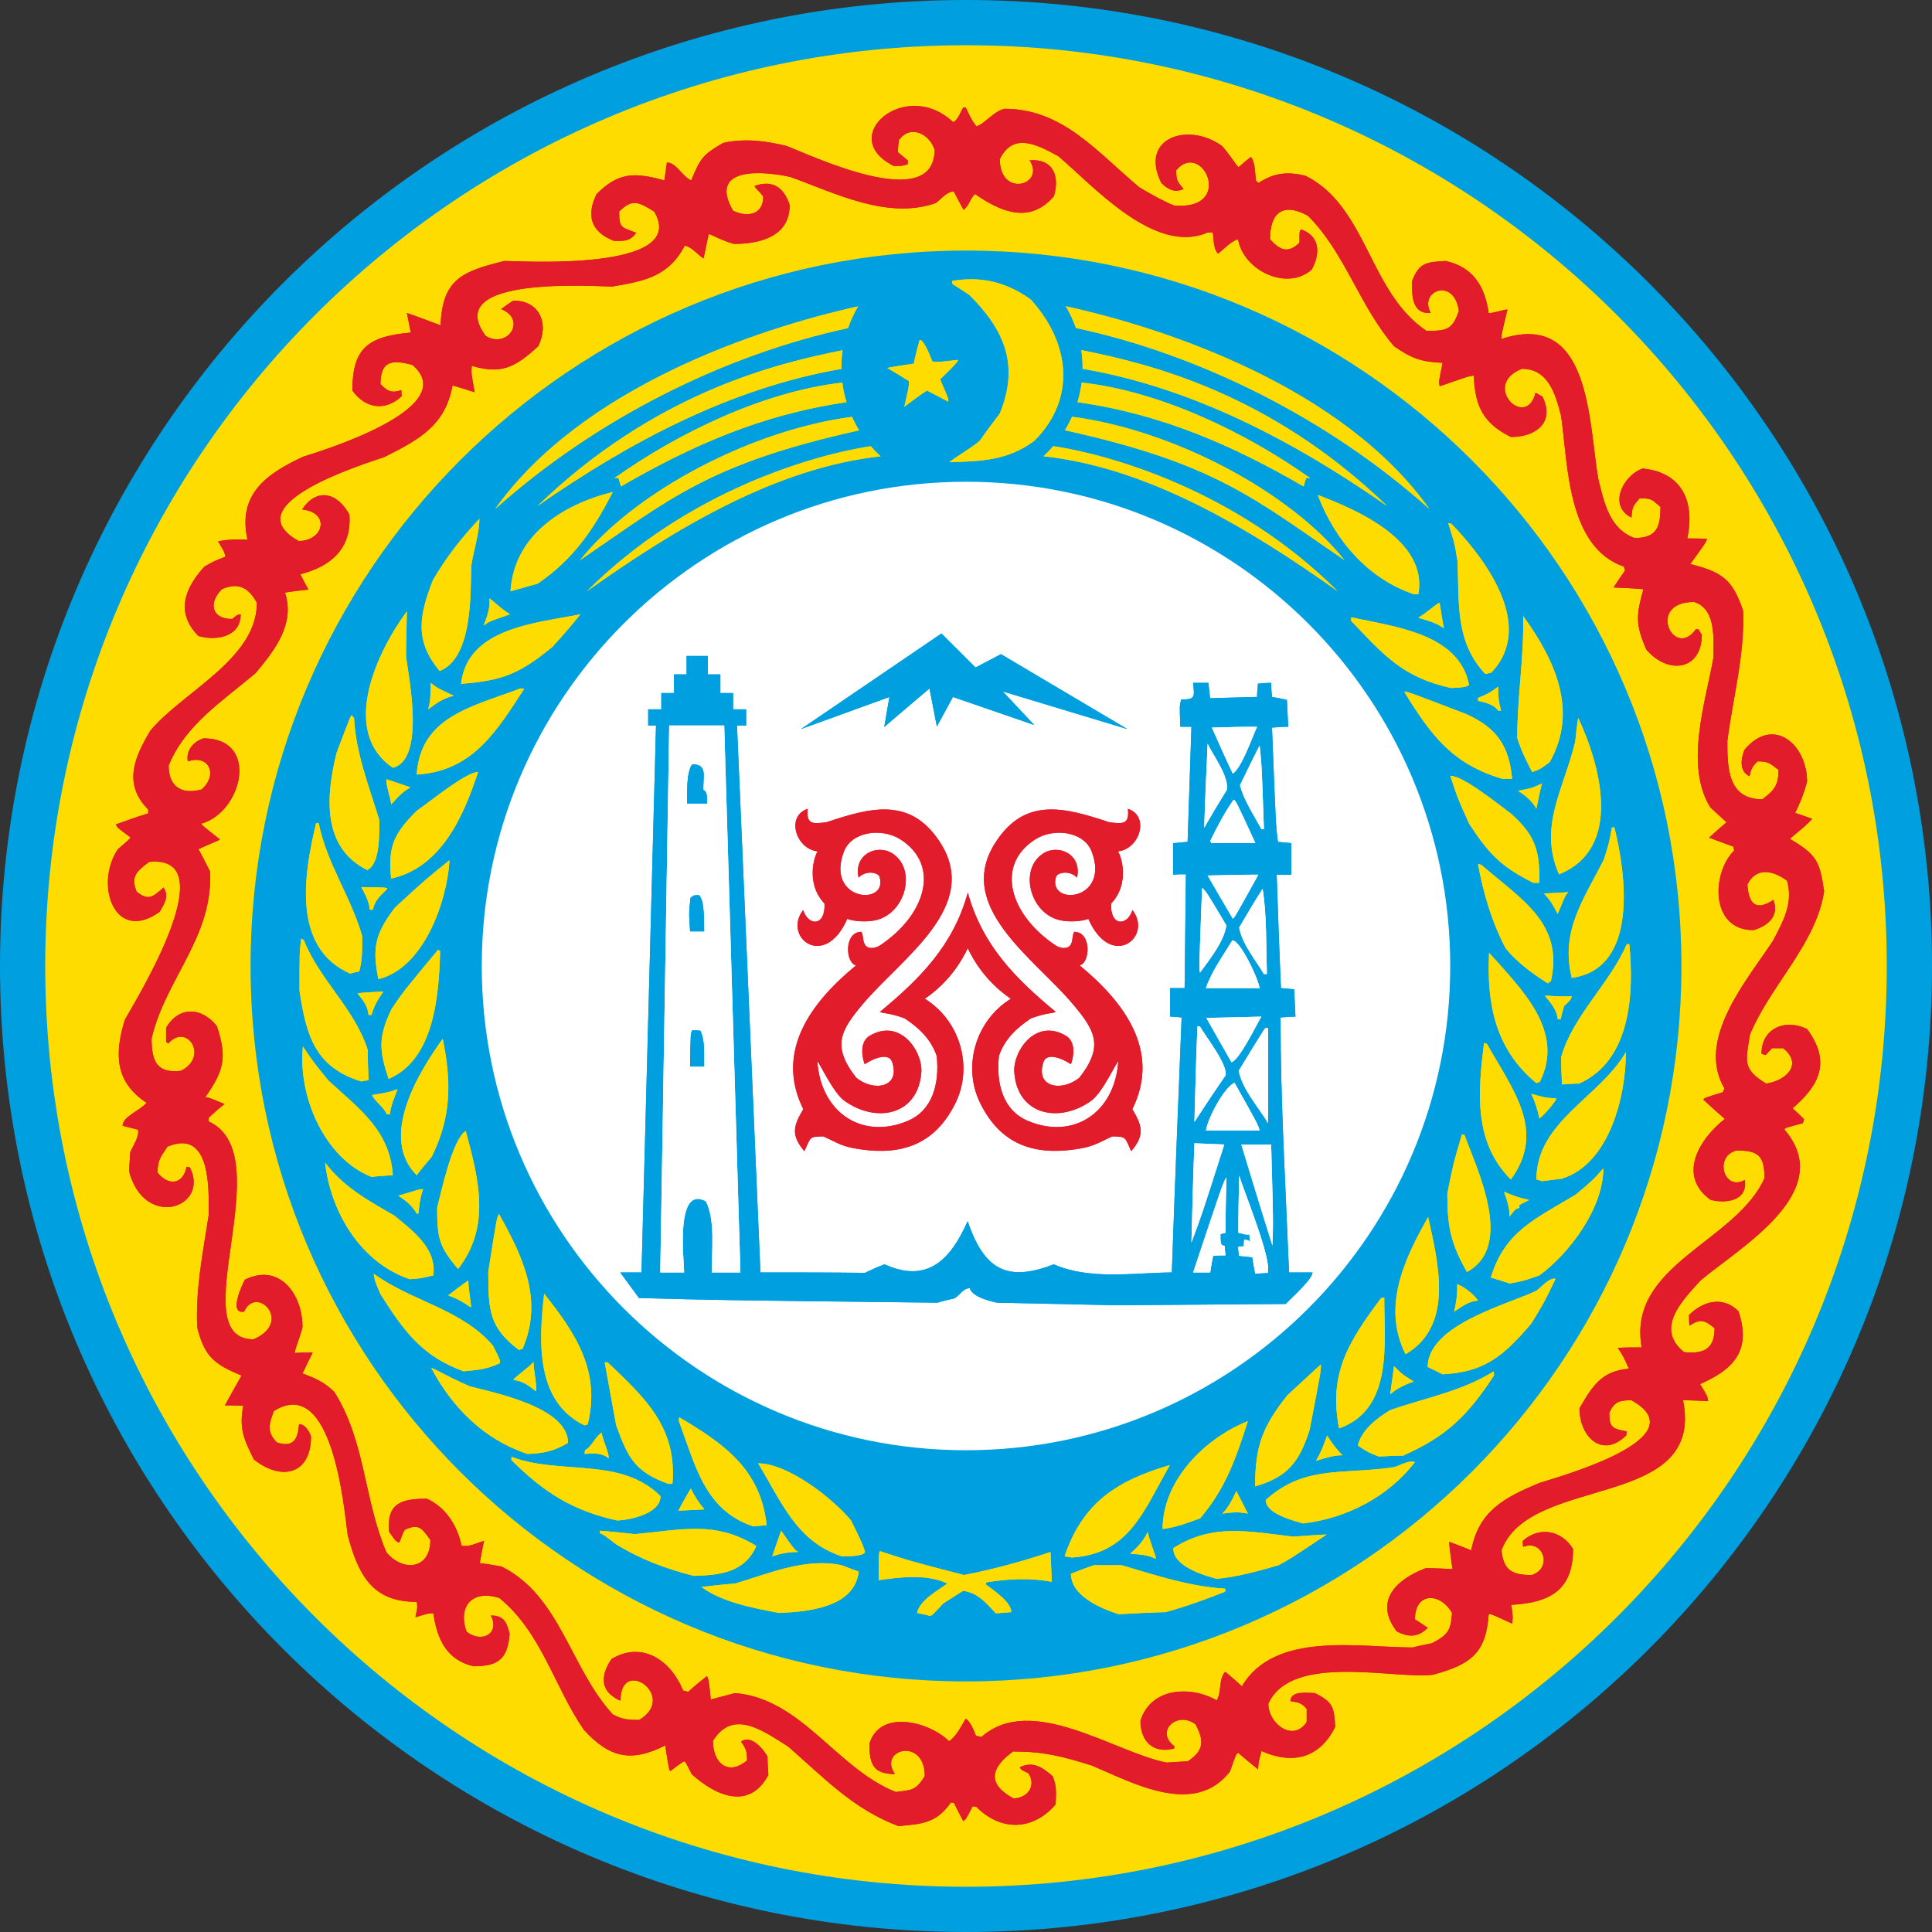 <?xml version="1.0" encoding="UTF-8" standalone="no"?>
<!-- Created with sK1/UniConvertor (http://sk1project.org/) -->
<svg xmlns:dc="http://purl.org/dc/elements/1.1/" xmlns:cc="http://creativecommons.org/ns#" xmlns:rdf="http://www.w3.org/1999/02/22-rdf-syntax-ns#" xmlns:svg="http://www.w3.org/2000/svg" xmlns="http://www.w3.org/2000/svg" xmlns:sodipodi="http://sodipodi.sourceforge.net/DTD/sodipodi-0.dtd" xmlns:inkscape="http://www.inkscape.org/namespaces/inkscape" width="600" height="600" viewBox="0 0 480 480" id="svg2" version="1.1" inkscape:version="0.48.0 r9654" sodipodi:docname="Coat of arms of Chechnya.svg" style="fill-rule:evenodd">
  <rect x="0" y="0" width="480" height="480" fill="#333333" stroke="none"/>
  <defs id="defs162"/>
  <sodipodi:namedview pagecolor="#ffffff" bordercolor="#666666" borderopacity="1" objecttolerance="10" gridtolerance="10" guidetolerance="10" inkscape:pageopacity="0" inkscape:pageshadow="2" inkscape:window-width="1920" inkscape:window-height="1058" id="namedview160" showgrid="false" fit-margin-top="0" fit-margin-left="0" fit-margin-right="0" fit-margin-bottom="0" inkscape:zoom="0.55304135" inkscape:cx="239.20233" inkscape:cy="230.97177" inkscape:window-x="-8" inkscape:window-y="-8" inkscape:window-maximized="1" inkscape:current-layer="layer1"/>
  <g inkscape:groupmode="layer" id="layer1" inkscape:label="COA" transform="translate(4.852e-6,153.639)">
    <path inkscape:connector-curvature="0" id="path50" d="M 240.001,-153.639 C 372.472,-153.639 480,-46.113 480,86.36 480,218.833 372.472,326.361 240.001,326.361 107.528,326.361 -4.852e-6,218.833 -4.852e-6,86.36 -4.852e-6,-46.113 107.528,-153.639 240.001,-153.639 z" style="fill:#009fe0;fill-rule:evenodd;stroke:none"/>
    <path inkscape:connector-curvature="0" id="path52" d="M 240.001,-142.402 C 366.27,-142.402 468.763,-39.909 468.763,86.36 468.763,212.631 366.27,315.123 240.001,315.123 113.73,315.123 11.237,212.631 11.237,86.36 11.237,-39.909 113.73,-142.402 240.001,-142.402 z" style="fill:#ffdc00;fill-rule:evenodd;stroke:none"/>
    <path inkscape:connector-curvature="0" id="path54" d="M 240.001,-91.385 C 338.11,-91.385 417.746,-11.75 417.746,86.36 417.746,184.47 338.11,264.105 240.001,264.105 141.89,264.105 62.254,184.47 62.254,86.36 62.254,-11.75 141.89,-91.385 240.001,-91.385 z" style="fill:#009fe0;fill-rule:evenodd;stroke:none"/>
    <path inkscape:connector-curvature="0" id="path56" d="M 240.001,-33.95 C 306.407,-33.95 360.309,19.952 360.309,86.36 360.309,152.768 306.407,206.67 240.001,206.67 173.593,206.67 119.691,152.768 119.691,86.36 119.691,19.952 173.593,-33.95 240.001,-33.95 z" style="fill:#ffffff;fill-rule:evenodd;stroke:none"/>
    <path inkscape:connector-curvature="0" id="path58" d="M 145.256,200.502 C 133.078,194.678 133.819,179.746 135.196,167.78 143.138,177.734 149.28,187.159 145.997,200.29 145.679,200.29 145.467,200.396 145.256,200.502 z M 133.184,192.03 C 130.96,190.336 130.219,189.7 127.571,189.171 127.783,188.536 131.595,185.994 132.548,184.723 132.548,186.947 133.395,190.018 133.184,192.03 z M 115.181,187.053 C 104.91,183.347 100.356,177.099 94.532,167.886 93.155,164.709 93.155,164.709 92.838,162.803 102.262,169.686 114.758,171.592 122.488,180.699 124.288,184.3 124.288,184.3 124.182,185.041 121.112,186.524 118.676,186.735 115.181,187.053 z M 128.948,181.758 C 121.429,176.146 121.323,171.698 121.323,162.274 123.441,148.825 123.441,148.825 123.971,147.978 129.901,158.567 135.09,169.369 129.795,181.547 129.477,181.547 129.16,181.652 128.948,181.758 z M 116.982,171.169 C 114.97,169.792 113.699,169.051 111.369,168.204 112.958,166.933 114.652,165.662 116.346,164.497 116.452,167.568 117.193,170.851 116.982,171.169 z M 101.839,164.18 C 89.767,160.156 82.142,147.66 80.766,135.165 85.213,141.201 91.567,144.695 98.026,148.401 102.58,152.214 108.51,156.449 107.663,163.227 104.592,163.968 104.592,163.968 101.839,164.18 z M 113.805,161.638 C 109.04,156.026 108.616,153.908 108.616,146.389 109.675,142.365 112.322,129.552 115.711,127.328 118.888,139.189 122.065,151.049 113.805,161.638 z M 103.533,147.872 C 102.262,145.754 100.991,144.801 98.979,143.424 103.851,142.048 104.062,141.73 105.121,141.836 104.38,143.848 104.168,145.754 103.957,147.872 103.745,147.872 103.639,147.872 103.533,147.872 z M 92.308,138.765 C 80.554,134.106 73.988,118.645 75.259,106.361 77.906,110.279 77.906,110.279 81.613,114.833 89.343,121.928 96.862,127.222 97.603,138.341 95.803,138.447 94.002,138.553 92.308,138.765 z M 103.533,138.341 C 94.108,128.917 103.957,112.821 109.993,104.455 112.216,115.256 112.11,124.046 107.239,133.788 105.969,135.27 104.698,136.753 103.533,138.341 z M 96.12,123.198 C 95.167,121.186 93.261,120.127 92.414,118.433 96.756,117.692 96.756,117.692 98.768,116.951 97.921,119.28 97.179,120.763 96.862,123.198 96.544,123.198 96.332,123.198 96.12,123.198 z M 89.767,115.045 C 78.436,111.55 76.106,103.926 74.412,92.489 74.412,82.852 74.412,82.852 74.835,79.57 75.047,79.676 75.259,79.781 75.471,79.887 79.389,89.841 88.178,97.042 91.355,107.208 91.355,109.644 91.461,112.185 91.567,114.727 90.931,114.833 90.296,114.939 89.767,115.045 z M 96.544,114.409 C 94.214,107.314 93.897,104.137 97.285,97.042 100.144,92.807 100.144,92.807 108.828,82.323 108.934,82.429 109.145,82.535 109.357,82.641 109.04,93.124 108.086,109.538 96.544,114.409 z M 91.567,98.525 C 91.355,96.195 90.19,94.924 88.814,93.124 90.931,92.912 93.049,92.807 95.273,92.701 93.791,94.819 92.943,96.195 92.308,98.525 91.99,98.525 91.779,98.525 91.567,98.525 z M 94.002,89.63 C 92.414,81.688 93.261,78.299 98.132,71.839 105.863,64.744 105.863,64.744 111.687,60.085 111.052,70.357 105.333,86.876 94.002,89.63 z M 87.013,88.253 C 72.506,81.899 75.471,63.58 78.542,50.872 78.754,50.872 78.965,50.872 79.177,50.872 81.189,60.932 87.225,69.192 89.978,78.934 89.978,81.899 90.084,84.864 89.237,87.724 88.496,87.829 87.755,88.041 87.013,88.253 z M 91.885,72.369 C 91.673,70.251 90.72,68.557 89.767,66.756 96.12,66.862 96.12,66.862 96.226,67.18 94.32,69.086 93.155,70.039 92.626,72.369 92.308,72.369 92.096,72.369 91.885,72.369 z M 97.179,64.638 C 96.332,56.59 97.921,53.414 103.533,47.801 106.392,45.895 115.711,38.165 118.782,38.165 115.181,49.072 109.675,61.885 97.179,64.638 z M 91.249,62.521 C 79.918,56.908 80.977,44.095 83.625,33.399 87.119,24.187 87.119,24.187 87.437,24.081 87.543,24.292 87.755,24.504 87.966,24.716 88.39,33.505 91.673,41.659 94.214,50.025 94.214,53.308 94.532,60.932 91.249,62.521 z M 97.179,46.213 C 97.073,44.624 95.803,41.236 96.014,39.965 97.921,40.6 99.933,41.236 101.945,41.977 99.827,43.354 99.827,43.354 97.179,46.213 z M 103.533,38.8 C 104.486,24.292 117.405,21.963 129.265,17.409 129.583,17.409 129.901,17.409 130.219,17.515 123.335,28.105 117.405,37.953 103.533,38.8 z M 97.603,37.106 C 84.26,27.999 93.791,8.091 101.097,-1.758 100.991,1.949 100.886,5.655 100.886,9.467 101.521,14.55 105.757,35.094 97.603,37.106 z M 106.392,22.598 C 106.922,20.374 106.922,20.374 107.027,16.033 108.828,17.409 108.828,17.409 112.746,19.21 110.098,19.845 108.51,21.01 106.392,22.598 z M 114.546,16.244 C 116.134,2.372 132.972,1.207 144.197,-1.016 139.008,5.443 138.267,5.761 137.419,6.926 129.265,13.703 124.818,15.503 114.546,16.244 z M 109.251,13.068 C 103.003,5.655 104.062,-0.593 107.557,-9.488 110.84,-15.206 114.652,-19.972 119.1,-24.737 119.1,-21.031 117.617,-16.795 117.088,-13.088 116.876,-6.417 117.511,9.785 109.251,13.068 z M 120.158,1.737 C 120.9,-0.063 121.959,-3.028 121.535,-4.935 122.276,-4.723 123.971,-2.711 126.724,-1.016 121.747,0.678 121.747,0.678 120.158,1.737 z M 126.83,-6.735 C 127.677,-20.501 139.537,-28.231 152.245,-31.408 147.373,-21.878 142.396,-14.677 133.607,-8.641 131.277,-8.005 129.054,-7.37 126.83,-6.735 z M 231.031,247.837 C 229.972,247.519 228.913,247.307 227.854,247.096 228.489,243.919 232.937,241.589 235.372,239.789 230.395,237.353 223.618,238.2 218.323,238.942 218.323,232.27 218.323,232.27 218.641,231.741 226.053,234.176 226.053,234.176 239.502,237.671 246.703,236.294 254.01,234.282 260.999,231.953 261.105,234.388 261.211,236.824 261.317,239.365 255.704,238.306 250.727,238.624 245.115,239.471 245.009,239.577 244.903,239.789 244.903,240.001 246.703,241.377 251.256,244.342 251.256,246.884 249.986,246.99 248.715,247.096 247.444,247.201 244.797,244.448 242.997,242.119 239.29,241.589 237.596,242.648 235.902,243.707 234.313,244.766 231.666,247.625 231.666,247.625 231.031,247.837 z M 277.942,247.413 C 273.706,246.037 266.082,242.966 266.082,237.353 267.988,236.612 269.894,235.871 271.8,235.235 274.024,235.235 276.354,235.235 278.683,235.235 287.261,237.777 295.521,240.53 304.416,241.06 304.416,241.271 304.416,241.483 304.416,241.801 299.545,243.707 294.673,245.507 289.59,246.884 285.672,246.99 281.754,247.201 277.942,247.413 z M 193.544,247.096 C 187.402,245.931 179.354,244.448 174.271,240.636 177.024,240.318 179.777,240.001 182.637,239.789 191.214,237.247 200.109,233.329 209.11,235.235 210.487,235.765 211.864,236.294 213.346,236.824 212.287,245.825 200.639,246.778 193.544,247.096 z M 302.298,238.624 C 298.909,237.671 291.497,235.553 291.497,231 301.239,224.752 310.24,226.87 321.359,228.14 324.112,227.929 326.866,227.717 329.619,227.611 320.406,233.753 320.406,233.753 317.653,235.235 312.57,236.718 307.593,238.095 302.298,238.624 z M 172.365,237.883 C 165.376,236.083 159.34,233.859 153.092,230.046 149.915,227.611 149.915,227.611 149.068,227.293 149.068,227.081 149.068,226.87 149.068,226.658 151.927,226.87 154.786,227.187 157.751,227.505 169.506,226.446 177.659,224.116 187.931,230.47 184.86,237.141 178.93,237.671 172.365,237.883 z M 287.155,233.647 C 284.931,232.588 283.237,232.588 280.801,232.376 282.707,230.682 284.084,229.199 285.143,226.976 285.884,230.152 287.261,232.906 287.155,233.647 z M 266.294,233.329 C 265.658,233.223 265.023,233.117 264.493,233.012 268.941,219.986 276.989,214.374 290.649,210.35 283.978,221.998 280.589,232.376 266.294,233.329 z M 191.849,233.012 C 192.591,230.894 193.332,228.776 194.073,226.658 197.25,231.211 197.25,231.211 198.309,231.953 195.873,231.953 194.179,232.27 191.849,233.012 z M 209.11,233.012 C 197.885,229.305 194.285,219.669 188.355,209.926 195.768,209.926 206.886,218.61 211.44,224.116 214.193,229.729 214.193,229.729 214.935,231.953 214.405,233.117 210.275,233.012 209.11,233.012 z M 288.849,226.234 C 288.849,214.162 299.333,203.679 310.028,199.443 307.063,208.762 304.416,216.28 298.168,223.587 294.885,224.752 292.344,225.811 288.849,226.234 z M 187.19,225.599 C 175.012,221.575 172.788,210.35 168.658,199.443 168.658,199.125 168.658,198.807 168.764,198.49 179.883,205.055 188.99,211.409 190.473,225.281 189.308,225.387 188.249,225.493 187.19,225.599 z M 323.795,224.858 C 321.147,224.116 314.476,222.422 314.476,219.033 324.112,210.244 333.855,212.786 346.35,210.879 347.939,210.456 349.845,209.079 351.539,209.609 344.868,218.292 334.49,223.587 323.795,224.858 z M 153.304,224.116 C 142.291,221.681 135.09,217.127 127.042,209.079 127.042,208.762 127.042,208.55 127.148,208.338 139.325,212.892 154.257,208.232 164.105,218.08 164.105,222.422 156.586,224.01 153.304,224.116 z M 303.675,222.422 C 305.263,220.834 306.216,218.822 307.169,216.81 308.122,218.61 309.075,220.516 310.028,222.422 307.593,221.893 306.11,222.104 303.675,222.422 z M 168.552,221.681 C 169.506,219.775 170.565,217.974 171.623,216.174 172.577,218.08 173.635,219.775 175.012,221.363 172.788,221.469 170.67,221.575 168.552,221.681 z M 311.828,215.645 C 311.828,205.691 313.629,200.819 319.876,192.983 322.63,190.442 325.383,187.9 328.136,185.359 328.242,186.735 328.242,186.735 325.383,201.561 322.842,209.503 319.982,213.315 311.828,215.645 z M 166.011,215.009 C 157.645,211.938 156.057,208.55 153.092,200.502 152.139,195.207 151.186,190.018 150.233,184.829 150.444,184.829 150.656,184.829 150.974,184.829 160.293,193.725 168.235,200.925 167.07,215.009 166.646,215.009 166.329,215.009 166.011,215.009 z M 326.971,209.291 C 328.242,206.961 328.242,206.961 329.725,203.043 331.737,206.008 331.737,206.008 333.537,207.914 331.101,207.914 329.195,208.656 326.971,209.291 z M 151.186,208.656 C 149.597,207.279 147.268,207.385 145.256,207.597 145.256,207.279 145.256,206.961 145.361,206.644 147.056,205.797 147.797,203.361 149.491,202.302 149.597,203.785 151.503,207.703 151.186,208.656 z M 342.538,208.232 C 339.679,207.067 339.679,207.067 337.349,205.479 338.302,201.561 342.114,198.702 345.397,196.69 353.975,193.725 363.505,191.924 371.13,187.053 371.13,187.371 371.13,187.688 371.236,188.006 364.564,198.172 359.481,203.149 348.574,208.02 346.562,208.02 344.55,208.126 342.538,208.232 z M 131.066,207.597 C 120.264,203.996 112.428,196.16 107.133,186.206 108.298,186.524 110.416,188.006 116.664,190.759 122.382,192.348 141.126,195.842 141.126,204.843 137.525,206.961 135.196,207.385 131.066,207.597 z M 345.397,192.771 C 345.715,190.442 346.033,188.112 346.35,185.782 348.362,187.794 348.362,187.794 351.221,189.595 349.103,190.336 347.091,191.289 345.397,192.771 z M 351.327,-5.993 C 339.891,-9.806 331.631,-19.442 327.395,-30.667 336.926,-27.067 354.822,-19.442 352.386,-5.993 351.963,-5.993 351.645,-5.993 351.327,-5.993 z M 358.74,2.478 C 356.728,0.996 354.716,0.572 352.386,-0.169 355.245,-1.969 356.834,-3.664 357.681,-3.876 357.999,-1.758 358.316,0.36 358.74,2.478 z M 360.54,17.303 C 348.574,14.656 343.915,9.255 335.655,0.572 335.655,0.254 335.655,-0.063 335.761,-0.275 346.138,2.055 362.552,3.643 364.988,16.562 364.035,17.092 364.035,17.092 360.54,17.303 z M 235.902,-38.821 C 236.749,-39.668 241.196,-42.21 243.42,-44.116 245.009,-46.445 246.703,-48.669 248.397,-50.893 253.374,-63.071 249.456,-71.754 240.879,-80.332 239.396,-81.285 238.02,-82.238 236.643,-83.085 236.537,-83.403 236.537,-83.615 236.537,-83.826 243.844,-85.097 250.092,-83.509 256.022,-79.273 265.658,-68.789 267.67,-54.811 256.975,-44.116 250.409,-39.245 243.844,-39.033 235.902,-38.821 z M 224.677,-52.587 C 225.842,-57.67 225.842,-57.67 225.842,-58.941 224.041,-60.106 222.241,-61.165 220.441,-62.224 222.559,-62.647 224.783,-62.965 227.007,-63.283 227.43,-65.295 227.96,-67.307 228.489,-69.213 229.654,-69.213 231.242,-64.765 231.666,-63.812 233.678,-63.706 233.678,-63.706 238.02,-64.236 238.02,-63.494 233.996,-59.894 233.572,-59.365 235.69,-54.493 235.69,-54.493 235.584,-53.858 233.784,-54.811 231.984,-55.764 230.289,-56.611 228.383,-55.341 226.477,-53.964 224.677,-52.587 z M 145.807,-6.735 C 171.119,-32.017 202.699,-40.698 216.329,-42.776 217.091,-41.892 217.905,-41.055 218.766,-40.265 192.891,-37.471 167.776,-22.357 145.807,-6.735 z M 332.356,-6.735 C 306.956,-32.105 275.243,-40.758 261.692,-42.796 260.928,-41.911 260.115,-41.073 259.255,-40.281 285.178,-37.525 310.346,-22.385 332.356,-6.735 z M 323.884,-32.785 C 324.096,-33.526 324.308,-34.267 324.52,-34.903 324.943,-34.903 325.261,-34.903 325.579,-34.797 309.912,-45.944 288.545,-56.405 268.735,-58.589 268.525,-56.922 268.178,-55.298 267.704,-53.727 288.961,-50.709 306.685,-42.757 323.884,-32.785 z M 344.64,-27.914 C 315.288,-56.266 284.949,-63.408 268.656,-66.652 268.862,-65.242 268.97,-63.802 268.97,-62.336 268.97,-62.228 268.967,-62.121 268.966,-62.013 296.602,-57.283 321.838,-43.786 344.64,-27.914 z M 355.144,-27.172 C 333.663,-57.388 290.089,-71.975 264.796,-77.558 265.804,-75.856 266.65,-74.049 267.31,-72.156 297.989,-65.589 329.992,-49.699 355.144,-27.172 z M 334.049,-14.465 C 320.454,-31.491 291.527,-46.817 266.347,-50.096 265.827,-48.938 265.235,-47.822 264.577,-46.748 302.124,-38.462 311.67,-29.701 334.049,-14.465 z M 154.279,-32.785 C 154.067,-33.526 153.855,-34.267 153.643,-34.903 153.22,-34.903 152.902,-34.903 152.584,-34.797 168.21,-45.914 189.505,-56.351 209.271,-58.573 209.481,-56.904 209.831,-55.277 210.306,-53.705 189.117,-50.672 171.437,-42.733 154.279,-32.785 z M 133.523,-27.914 C 162.778,-56.173 193.011,-63.361 209.344,-66.621 209.141,-65.22 209.035,-63.792 209.035,-62.336 209.035,-62.219 209.038,-62.105 209.04,-61.987 181.463,-57.233 156.28,-43.757 133.523,-27.914 z M 123.018,-27.172 C 144.447,-57.316 187.864,-71.906 213.184,-77.518 212.18,-75.818 211.337,-74.012 210.681,-72.121 180.054,-65.53 148.122,-49.658 123.018,-27.172 z M 144.114,-14.465 C 157.681,-31.457 186.519,-46.757 211.665,-50.075 212.189,-48.915 212.783,-47.794 213.445,-46.717 176.012,-38.441 166.464,-29.682 144.114,-14.465 z M 332.69,201.243 C 330.042,187.583 335.019,179.746 343.067,168.945 343.279,168.839 343.597,168.733 343.915,168.733 343.915,180.276 346.138,196.478 332.69,201.243 z M 358.422,187.794 C 357.151,187.159 355.881,186.524 354.716,185.994 354.716,175.405 375.048,170.322 381.719,167.039 382.778,166.298 385.002,163.65 386.484,164.074 383.625,170.004 383.625,170.004 380.448,175.193 373.459,183.347 368.8,187.265 358.422,187.794 z M 349.209,182.817 C 343.279,170.957 348.892,159.203 354.822,148.719 357.363,160.368 361.281,175.722 349.209,182.817 z M 361.281,172.228 C 361.811,169.898 362.129,167.992 362.023,165.451 363.611,165.874 366.364,168.098 367.212,169.475 364.776,169.686 363.293,170.957 361.281,172.228 z M 375.048,165.239 C 373.459,164.709 371.871,164.18 370.388,163.756 373.883,152.32 381.19,149.354 391.567,143.107 395.803,139.506 395.803,139.506 398.345,136.647 398.345,146.495 389.979,157.72 382.46,163.227 378.542,164.603 378.542,164.603 375.048,165.239 z M 364.458,162.38 C 360.434,155.285 359.587,151.155 359.587,142.895 361.07,135.482 361.07,135.482 363.188,128.281 363.399,128.281 363.611,128.281 363.823,128.281 366.788,136.541 376.424,155.92 364.458,162.38 z M 375.048,148.613 C 375.048,146.389 374.412,144.483 373.671,142.471 377.166,143.848 377.166,143.848 379.919,144.483 379.072,144.907 378.225,145.33 377.483,145.754 377.483,145.966 377.483,146.178 377.483,146.495 376.424,146.495 375.683,147.872 375.048,148.613 z M 383.096,139.824 C 382.566,139.612 382.143,139.506 381.719,139.4 381.719,124.999 397.392,119.069 403.957,107.738 403.957,118.539 399.933,135.482 388.073,139.189 386.379,139.4 384.684,139.612 383.096,139.824 z M 375.365,139.4 C 366.047,130.082 367.212,117.586 368.694,105.514 368.906,105.514 369.118,105.62 369.435,105.726 376.001,117.374 384.155,127.328 375.365,139.4 z M 382.46,124.257 C 382.037,122.139 381.401,120.127 380.448,118.115 383.837,119.069 383.837,119.069 386.696,119.28 386.379,120.233 383.413,123.622 382.46,124.257 z M 388.073,115.786 C 387.967,113.456 387.861,111.232 387.861,109.008 390.826,98.631 399.827,90.9 404.169,80.946 404.381,80.946 404.592,80.946 404.804,80.946 405.969,93.124 405.228,109.856 392.309,115.574 390.826,115.574 389.449,115.68 388.073,115.786 z M 381.719,115.468 C 371.553,107.102 369.329,95.878 369.965,83.064 377.907,92.065 388.92,102.443 382.566,115.15 382.249,115.256 381.931,115.362 381.719,115.468 z M 387.014,99.584 C 386.802,97.148 385.32,95.666 383.837,93.76 384.896,93.654 386.696,94.077 390.508,93.866 390.297,94.713 390.297,94.713 388.602,96.301 388.285,97.36 387.967,98.419 387.755,99.584 387.437,99.584 387.226,99.584 387.014,99.584 z M 384.578,90.689 C 380.766,88.253 377.06,85.606 374.095,82.005 370.6,75.334 368.588,68.451 367.212,61.038 367.423,61.038 367.741,61.144 368.059,61.25 378.225,70.039 388.496,75.757 385.32,90.159 385.002,90.265 384.79,90.477 384.578,90.689 z M 390.508,89.312 C 387.649,77.769 393.262,70.145 398.451,59.979 399.827,55.637 399.827,55.637 400.463,51.931 400.674,51.931 400.886,51.931 401.098,51.931 403.957,63.474 407.24,86.982 390.508,89.312 z M 387.014,73.428 C 385.425,70.463 385.425,70.463 383.625,68.345 385.637,68.239 387.649,68.133 389.661,68.027 388.92,68.768 388.92,68.768 387.014,73.428 z M 380.978,65.697 C 372.824,61.673 369.753,58.285 364.988,50.978 362.129,44.624 362.129,44.624 360.328,39.118 363.611,39.118 372.294,46.213 375.577,48.648 381.507,54.049 382.566,57.755 382.46,65.697 381.931,65.697 381.401,65.697 380.978,65.697 z M 387.332,63.58 C 382.143,51.719 388.496,42.506 391.356,30.646 391.567,28.634 391.779,26.622 392.097,24.716 397.709,36.682 403.216,57.226 387.332,63.58 z M 381.719,47.272 C 380.448,45.154 379.178,44.201 377.166,42.824 380.554,42.189 380.554,42.189 383.096,41.024 382.566,43.036 382.143,45.154 381.719,47.272 z M 373.248,39.859 C 360.752,36.153 355.563,29.058 348.892,18.256 349.633,18.151 349.633,18.151 364.246,23.763 371.871,27.152 374.942,31.705 375.683,39.859 374.836,39.859 373.989,39.859 373.248,39.859 z M 380.66,38.165 C 379.178,35.306 377.907,32.764 376.954,29.693 376.954,19.527 378.648,9.573 378.436,-0.593 386.379,10.42 392.203,23.022 385.002,35.729 382.566,37.529 382.566,37.529 380.66,38.165 z M 372.189,22.916 C 371.341,21.433 368.8,20.798 367.212,20.48 367.212,20.163 367.212,19.951 367.212,19.739 369.012,19.104 370.706,18.151 372.189,16.986 372.294,20.374 372.294,20.374 372.93,22.916 372.612,22.916 372.4,22.916 372.189,22.916 z M 369.012,13.809 C 361.493,5.761 362.552,-3.77 362.129,-14.147 361.387,-18.701 361.387,-18.701 359.799,-23.678 360.011,-23.678 360.328,-23.572 360.646,-23.466 369.224,-14.571 381.507,1.949 370.494,13.491 369.965,13.597 369.435,13.703 369.012,13.809 z" style="fill:#ffdc00;fill-rule:evenodd;stroke:none"/>
    <path inkscape:connector-curvature="0" id="path60" d="M 145.256,200.502 C 133.078,194.678 133.819,179.746 135.196,167.78 143.138,177.734 149.28,187.159 145.997,200.29 145.679,200.29 145.467,200.396 145.256,200.502 z M 133.184,192.03 C 130.96,190.336 130.219,189.7 127.571,189.171 127.783,188.536 131.595,185.994 132.548,184.723 132.548,186.947 133.395,190.018 133.184,192.03 z M 115.181,187.053 C 104.91,183.347 100.356,177.099 94.532,167.886 93.155,164.709 93.155,164.709 92.838,162.803 102.262,169.686 114.758,171.592 122.488,180.699 124.288,184.3 124.288,184.3 124.182,185.041 121.112,186.524 118.676,186.735 115.181,187.053 z M 128.948,181.758 C 121.429,176.146 121.323,171.698 121.323,162.274 123.441,148.825 123.441,148.825 123.971,147.978 129.901,158.567 135.09,169.369 129.795,181.547 129.477,181.547 129.16,181.652 128.948,181.758 z M 116.982,171.169 C 114.97,169.792 113.699,169.051 111.369,168.204 112.958,166.933 114.652,165.662 116.346,164.497 116.452,167.568 117.193,170.851 116.982,171.169 z M 101.839,164.18 C 89.767,160.156 82.142,147.66 80.766,135.165 85.213,141.201 91.567,144.695 98.026,148.401 102.58,152.214 108.51,156.449 107.663,163.227 104.592,163.968 104.592,163.968 101.839,164.18 z M 113.805,161.638 C 109.04,156.026 108.616,153.908 108.616,146.389 109.675,142.365 112.322,129.552 115.711,127.328 118.888,139.189 122.065,151.049 113.805,161.638 z M 103.533,147.872 C 102.262,145.754 100.991,144.801 98.979,143.424 103.851,142.048 104.062,141.73 105.121,141.836 104.38,143.848 104.168,145.754 103.957,147.872 103.745,147.872 103.639,147.872 103.533,147.872 z M 92.308,138.765 C 80.554,134.106 73.988,118.645 75.259,106.361 77.906,110.279 77.906,110.279 81.613,114.833 89.343,121.928 96.862,127.222 97.603,138.341 95.803,138.447 94.002,138.553 92.308,138.765 z M 103.533,138.341 C 94.108,128.917 103.957,112.821 109.993,104.455 112.216,115.256 112.11,124.046 107.239,133.788 105.969,135.27 104.698,136.753 103.533,138.341 z M 96.12,123.198 C 95.167,121.186 93.261,120.127 92.414,118.433 96.756,117.692 96.756,117.692 98.768,116.951 97.921,119.28 97.179,120.763 96.862,123.198 96.544,123.198 96.332,123.198 96.12,123.198 z M 89.767,115.045 C 78.436,111.55 76.106,103.926 74.412,92.489 74.412,82.852 74.412,82.852 74.835,79.57 75.047,79.676 75.259,79.781 75.471,79.887 79.389,89.841 88.178,97.042 91.355,107.208 91.355,109.644 91.461,112.185 91.567,114.727 90.931,114.833 90.296,114.939 89.767,115.045 z M 96.544,114.409 C 94.214,107.314 93.897,104.137 97.285,97.042 100.144,92.807 100.144,92.807 108.828,82.323 108.934,82.429 109.145,82.535 109.357,82.641 109.04,93.124 108.086,109.538 96.544,114.409 z M 91.567,98.525 C 91.355,96.195 90.19,94.924 88.814,93.124 90.931,92.912 93.049,92.807 95.273,92.701 93.791,94.819 92.943,96.195 92.308,98.525 91.99,98.525 91.779,98.525 91.567,98.525 z M 94.002,89.63 C 92.414,81.688 93.261,78.299 98.132,71.839 105.863,64.744 105.863,64.744 111.687,60.085 111.052,70.357 105.333,86.876 94.002,89.63 z M 87.013,88.253 C 72.506,81.899 75.471,63.58 78.542,50.872 78.754,50.872 78.965,50.872 79.177,50.872 81.189,60.932 87.225,69.192 89.978,78.934 89.978,81.899 90.084,84.864 89.237,87.724 88.496,87.829 87.755,88.041 87.013,88.253 z M 91.885,72.369 C 91.673,70.251 90.72,68.557 89.767,66.756 96.12,66.862 96.12,66.862 96.226,67.18 94.32,69.086 93.155,70.039 92.626,72.369 92.308,72.369 92.096,72.369 91.885,72.369 z M 97.179,64.638 C 96.332,56.59 97.921,53.414 103.533,47.801 106.392,45.895 115.711,38.165 118.782,38.165 115.181,49.072 109.675,61.885 97.179,64.638 z M 91.249,62.521 C 79.918,56.908 80.977,44.095 83.625,33.399 87.119,24.187 87.119,24.187 87.437,24.081 87.543,24.292 87.755,24.504 87.966,24.716 88.39,33.505 91.673,41.659 94.214,50.025 94.214,53.308 94.532,60.932 91.249,62.521 z M 97.179,46.213 C 97.073,44.624 95.803,41.236 96.014,39.965 97.921,40.6 99.933,41.236 101.945,41.977 99.827,43.354 99.827,43.354 97.179,46.213 z M 103.533,38.8 C 104.486,24.292 117.405,21.963 129.265,17.409 129.583,17.409 129.901,17.409 130.219,17.515 123.335,28.105 117.405,37.953 103.533,38.8 z M 97.603,37.106 C 84.26,27.999 93.791,8.091 101.097,-1.758 100.991,1.949 100.886,5.655 100.886,9.467 101.521,14.55 105.757,35.094 97.603,37.106 z M 106.392,22.598 C 106.922,20.374 106.922,20.374 107.027,16.033 108.828,17.409 108.828,17.409 112.746,19.21 110.098,19.845 108.51,21.01 106.392,22.598 z M 114.546,16.244 C 116.134,2.372 132.972,1.207 144.197,-1.016 139.008,5.443 138.267,5.761 137.419,6.926 129.265,13.703 124.818,15.503 114.546,16.244 z M 109.251,13.068 C 103.003,5.655 104.062,-0.593 107.557,-9.488 110.84,-15.206 114.652,-19.972 119.1,-24.737 119.1,-21.031 117.617,-16.795 117.088,-13.088 116.876,-6.417 117.511,9.785 109.251,13.068 z M 120.158,1.737 C 120.9,-0.063 121.959,-3.028 121.535,-4.935 122.276,-4.723 123.971,-2.711 126.724,-1.016 121.747,0.678 121.747,0.678 120.158,1.737 z M 126.83,-6.735 C 127.677,-20.501 139.537,-28.231 152.245,-31.408 147.373,-21.878 142.396,-14.677 133.607,-8.641 131.277,-8.005 129.054,-7.37 126.83,-6.735 z M 231.031,247.837 C 229.972,247.519 228.913,247.307 227.854,247.096 228.489,243.919 232.937,241.589 235.372,239.789 230.395,237.353 223.618,238.2 218.323,238.942 218.323,232.27 218.323,232.27 218.641,231.741 226.053,234.176 226.053,234.176 239.502,237.671 246.703,236.294 254.01,234.282 260.999,231.953 261.105,234.388 261.211,236.824 261.317,239.365 255.704,238.306 250.727,238.624 245.115,239.471 245.009,239.577 244.903,239.789 244.903,240.001 246.703,241.377 251.256,244.342 251.256,246.884 249.986,246.99 248.715,247.096 247.444,247.201 244.797,244.448 242.997,242.119 239.29,241.589 237.596,242.648 235.902,243.707 234.313,244.766 231.666,247.625 231.666,247.625 231.031,247.837 z M 277.942,247.413 C 273.706,246.037 266.082,242.966 266.082,237.353 267.988,236.612 269.894,235.871 271.8,235.235 274.024,235.235 276.354,235.235 278.683,235.235 287.261,237.777 295.521,240.53 304.416,241.06 304.416,241.271 304.416,241.483 304.416,241.801 299.545,243.707 294.673,245.507 289.59,246.884 285.672,246.99 281.754,247.201 277.942,247.413 z M 193.544,247.096 C 187.402,245.931 179.354,244.448 174.271,240.636 177.024,240.318 179.777,240.001 182.637,239.789 191.214,237.247 200.109,233.329 209.11,235.235 210.487,235.765 211.864,236.294 213.346,236.824 212.287,245.825 200.639,246.778 193.544,247.096 z M 302.298,238.624 C 298.909,237.671 291.497,235.553 291.497,231 301.239,224.752 310.24,226.87 321.359,228.14 324.112,227.929 326.866,227.717 329.619,227.611 320.406,233.753 320.406,233.753 317.653,235.235 312.57,236.718 307.593,238.095 302.298,238.624 z M 172.365,237.883 C 165.376,236.083 159.34,233.859 153.092,230.046 149.915,227.611 149.915,227.611 149.068,227.293 149.068,227.081 149.068,226.87 149.068,226.658 151.927,226.87 154.786,227.187 157.751,227.505 169.506,226.446 177.659,224.116 187.931,230.47 184.86,237.141 178.93,237.671 172.365,237.883 z M 287.155,233.647 C 284.931,232.588 283.237,232.588 280.801,232.376 282.707,230.682 284.084,229.199 285.143,226.976 285.884,230.152 287.261,232.906 287.155,233.647 z M 266.294,233.329 C 265.658,233.223 265.023,233.117 264.493,233.012 268.941,219.986 276.989,214.374 290.649,210.35 283.978,221.998 280.589,232.376 266.294,233.329 z M 191.849,233.012 C 192.591,230.894 193.332,228.776 194.073,226.658 197.25,231.211 197.25,231.211 198.309,231.953 195.873,231.953 194.179,232.27 191.849,233.012 z M 209.11,233.012 C 197.885,229.305 194.285,219.669 188.355,209.926 195.768,209.926 206.886,218.61 211.44,224.116 214.193,229.729 214.193,229.729 214.935,231.953 214.405,233.117 210.275,233.012 209.11,233.012 z M 288.849,226.234 C 288.849,214.162 299.333,203.679 310.028,199.443 307.063,208.762 304.416,216.28 298.168,223.587 294.885,224.752 292.344,225.811 288.849,226.234 z M 187.19,225.599 C 175.012,221.575 172.788,210.35 168.658,199.443 168.658,199.125 168.658,198.807 168.764,198.49 179.883,205.055 188.99,211.409 190.473,225.281 189.308,225.387 188.249,225.493 187.19,225.599 z M 323.795,224.858 C 321.147,224.116 314.476,222.422 314.476,219.033 324.112,210.244 333.855,212.786 346.35,210.879 347.939,210.456 349.845,209.079 351.539,209.609 344.868,218.292 334.49,223.587 323.795,224.858 z M 153.304,224.116 C 142.291,221.681 135.09,217.127 127.042,209.079 127.042,208.762 127.042,208.55 127.148,208.338 139.325,212.892 154.257,208.232 164.105,218.08 164.105,222.422 156.586,224.01 153.304,224.116 z M 303.675,222.422 C 305.263,220.834 306.216,218.822 307.169,216.81 308.122,218.61 309.075,220.516 310.028,222.422 307.593,221.893 306.11,222.104 303.675,222.422 z M 168.552,221.681 C 169.506,219.775 170.565,217.974 171.623,216.174 172.577,218.08 173.635,219.775 175.012,221.363 172.788,221.469 170.67,221.575 168.552,221.681 z M 311.828,215.645 C 311.828,205.691 313.629,200.819 319.876,192.983 322.63,190.442 325.383,187.9 328.136,185.359 328.242,186.735 328.242,186.735 325.383,201.561 322.842,209.503 319.982,213.315 311.828,215.645 z M 166.011,215.009 C 157.645,211.938 156.057,208.55 153.092,200.502 152.139,195.207 151.186,190.018 150.233,184.829 150.444,184.829 150.656,184.829 150.974,184.829 160.293,193.725 168.235,200.925 167.07,215.009 166.646,215.009 166.329,215.009 166.011,215.009 z M 326.971,209.291 C 328.242,206.961 328.242,206.961 329.725,203.043 331.737,206.008 331.737,206.008 333.537,207.914 331.101,207.914 329.195,208.656 326.971,209.291 z M 151.186,208.656 C 149.597,207.279 147.268,207.385 145.256,207.597 145.256,207.279 145.256,206.961 145.361,206.644 147.056,205.797 147.797,203.361 149.491,202.302 149.597,203.785 151.503,207.703 151.186,208.656 z M 342.538,208.232 C 339.679,207.067 339.679,207.067 337.349,205.479 338.302,201.561 342.114,198.702 345.397,196.69 353.975,193.725 363.505,191.924 371.13,187.053 371.13,187.371 371.13,187.688 371.236,188.006 364.564,198.172 359.481,203.149 348.574,208.02 346.562,208.02 344.55,208.126 342.538,208.232 z M 131.066,207.597 C 120.264,203.996 112.428,196.16 107.133,186.206 108.298,186.524 110.416,188.006 116.664,190.759 122.382,192.348 141.126,195.842 141.126,204.843 137.525,206.961 135.196,207.385 131.066,207.597 z M 345.397,192.771 C 345.715,190.442 346.033,188.112 346.35,185.782 348.362,187.794 348.362,187.794 351.221,189.595 349.103,190.336 347.091,191.289 345.397,192.771 z M 351.327,-5.993 C 339.891,-9.806 331.631,-19.442 327.395,-30.667 336.926,-27.067 354.822,-19.442 352.386,-5.993 351.963,-5.993 351.645,-5.993 351.327,-5.993 z M 358.74,2.478 C 356.728,0.996 354.716,0.572 352.386,-0.169 355.245,-1.969 356.834,-3.664 357.681,-3.876 357.999,-1.758 358.316,0.36 358.74,2.478 z M 360.54,17.303 C 348.574,14.656 343.915,9.255 335.655,0.572 335.655,0.254 335.655,-0.063 335.761,-0.275 346.138,2.055 362.552,3.643 364.988,16.562 364.035,17.092 364.035,17.092 360.54,17.303 z M 235.902,-38.821 C 236.749,-39.668 241.196,-42.21 243.42,-44.116 245.009,-46.445 246.703,-48.669 248.397,-50.893 253.374,-63.071 249.456,-71.754 240.879,-80.332 239.396,-81.285 238.02,-82.238 236.643,-83.085 236.537,-83.403 236.537,-83.615 236.537,-83.826 243.844,-85.097 250.092,-83.509 256.022,-79.273 265.658,-68.789 267.67,-54.811 256.975,-44.116 250.409,-39.245 243.844,-39.033 235.902,-38.821 z M 224.677,-52.587 C 225.842,-57.67 225.842,-57.67 225.842,-58.941 224.041,-60.106 222.241,-61.165 220.441,-62.224 222.559,-62.647 224.783,-62.965 227.007,-63.283 227.43,-65.295 227.96,-67.307 228.489,-69.213 229.654,-69.213 231.242,-64.765 231.666,-63.812 233.678,-63.706 233.678,-63.706 238.02,-64.236 238.02,-63.494 233.996,-59.894 233.572,-59.365 235.69,-54.493 235.69,-54.493 235.584,-53.858 233.784,-54.811 231.984,-55.764 230.289,-56.611 228.383,-55.341 226.477,-53.964 224.677,-52.587 z M 145.807,-6.735 C 171.119,-32.017 202.699,-40.698 216.329,-42.776 217.091,-41.892 217.905,-41.055 218.766,-40.265 192.891,-37.471 167.776,-22.357 145.807,-6.735 z M 332.356,-6.735 C 306.956,-32.105 275.243,-40.758 261.692,-42.796 260.928,-41.911 260.115,-41.073 259.255,-40.281 285.178,-37.525 310.346,-22.385 332.356,-6.735 z M 323.884,-32.785 C 324.096,-33.526 324.308,-34.267 324.52,-34.903 324.943,-34.903 325.261,-34.903 325.579,-34.797 309.912,-45.944 288.545,-56.405 268.735,-58.589 268.525,-56.922 268.178,-55.298 267.704,-53.727 288.961,-50.709 306.685,-42.757 323.884,-32.785 z M 344.64,-27.914 C 315.288,-56.266 284.949,-63.408 268.656,-66.652 268.862,-65.242 268.97,-63.802 268.97,-62.336 268.97,-62.228 268.967,-62.121 268.966,-62.013 296.602,-57.283 321.838,-43.786 344.64,-27.914 z M 355.144,-27.172 C 333.663,-57.388 290.089,-71.975 264.796,-77.558 265.804,-75.856 266.65,-74.049 267.31,-72.156 297.989,-65.589 329.992,-49.699 355.144,-27.172 z M 334.049,-14.465 C 320.454,-31.491 291.527,-46.817 266.347,-50.096 265.827,-48.938 265.235,-47.822 264.577,-46.748 302.124,-38.462 311.67,-29.701 334.049,-14.465 z M 154.279,-32.785 C 154.067,-33.526 153.855,-34.267 153.643,-34.903 153.22,-34.903 152.902,-34.903 152.584,-34.797 168.21,-45.914 189.505,-56.351 209.271,-58.573 209.481,-56.904 209.831,-55.277 210.306,-53.705 189.117,-50.672 171.437,-42.733 154.279,-32.785 z M 133.523,-27.914 C 162.778,-56.173 193.011,-63.361 209.344,-66.621 209.141,-65.22 209.035,-63.792 209.035,-62.336 209.035,-62.219 209.038,-62.105 209.04,-61.987 181.463,-57.233 156.28,-43.757 133.523,-27.914 z M 123.018,-27.172 C 144.447,-57.316 187.864,-71.906 213.184,-77.518 212.18,-75.818 211.337,-74.012 210.681,-72.121 180.054,-65.53 148.122,-49.658 123.018,-27.172 z M 144.114,-14.465 C 157.681,-31.457 186.519,-46.757 211.665,-50.075 212.189,-48.915 212.783,-47.794 213.445,-46.717 176.012,-38.441 166.464,-29.682 144.114,-14.465 z M 332.69,201.243 C 330.042,187.583 335.019,179.746 343.067,168.945 343.279,168.839 343.597,168.733 343.915,168.733 343.915,180.276 346.138,196.478 332.69,201.243 z M 358.422,187.794 C 357.151,187.159 355.881,186.524 354.716,185.994 354.716,175.405 375.048,170.322 381.719,167.039 382.778,166.298 385.002,163.65 386.484,164.074 383.625,170.004 383.625,170.004 380.448,175.193 373.459,183.347 368.8,187.265 358.422,187.794 z M 349.209,182.817 C 343.279,170.957 348.892,159.203 354.822,148.719 357.363,160.368 361.281,175.722 349.209,182.817 z M 361.281,172.228 C 361.811,169.898 362.129,167.992 362.023,165.451 363.611,165.874 366.364,168.098 367.212,169.475 364.776,169.686 363.293,170.957 361.281,172.228 z M 375.048,165.239 C 373.459,164.709 371.871,164.18 370.388,163.756 373.883,152.32 381.19,149.354 391.567,143.107 395.803,139.506 395.803,139.506 398.345,136.647 398.345,146.495 389.979,157.72 382.46,163.227 378.542,164.603 378.542,164.603 375.048,165.239 z M 364.458,162.38 C 360.434,155.285 359.587,151.155 359.587,142.895 361.07,135.482 361.07,135.482 363.188,128.281 363.399,128.281 363.611,128.281 363.823,128.281 366.788,136.541 376.424,155.92 364.458,162.38 z M 375.048,148.613 C 375.048,146.389 374.412,144.483 373.671,142.471 377.166,143.848 377.166,143.848 379.919,144.483 379.072,144.907 378.225,145.33 377.483,145.754 377.483,145.966 377.483,146.178 377.483,146.495 376.424,146.495 375.683,147.872 375.048,148.613 z M 383.096,139.824 C 382.566,139.612 382.143,139.506 381.719,139.4 381.719,124.999 397.392,119.069 403.957,107.738 403.957,118.539 399.933,135.482 388.073,139.189 386.379,139.4 384.684,139.612 383.096,139.824 z M 375.365,139.4 C 366.047,130.082 367.212,117.586 368.694,105.514 368.906,105.514 369.118,105.62 369.435,105.726 376.001,117.374 384.155,127.328 375.365,139.4 z M 382.46,124.257 C 382.037,122.139 381.401,120.127 380.448,118.115 383.837,119.069 383.837,119.069 386.696,119.28 386.379,120.233 383.413,123.622 382.46,124.257 z M 388.073,115.786 C 387.967,113.456 387.861,111.232 387.861,109.008 390.826,98.631 399.827,90.9 404.169,80.946 404.381,80.946 404.592,80.946 404.804,80.946 405.969,93.124 405.228,109.856 392.309,115.574 390.826,115.574 389.449,115.68 388.073,115.786 z M 381.719,115.468 C 371.553,107.102 369.329,95.878 369.965,83.064 377.907,92.065 388.92,102.443 382.566,115.15 382.249,115.256 381.931,115.362 381.719,115.468 z M 387.014,99.584 C 386.802,97.148 385.32,95.666 383.837,93.76 384.896,93.654 386.696,94.077 390.508,93.866 390.297,94.713 390.297,94.713 388.602,96.301 388.285,97.36 387.967,98.419 387.755,99.584 387.437,99.584 387.226,99.584 387.014,99.584 z M 384.578,90.689 C 380.766,88.253 377.06,85.606 374.095,82.005 370.6,75.334 368.588,68.451 367.212,61.038 367.423,61.038 367.741,61.144 368.059,61.25 378.225,70.039 388.496,75.757 385.32,90.159 385.002,90.265 384.79,90.477 384.578,90.689 z M 390.508,89.312 C 387.649,77.769 393.262,70.145 398.451,59.979 399.827,55.637 399.827,55.637 400.463,51.931 400.674,51.931 400.886,51.931 401.098,51.931 403.957,63.474 407.24,86.982 390.508,89.312 z M 387.014,73.428 C 385.425,70.463 385.425,70.463 383.625,68.345 385.637,68.239 387.649,68.133 389.661,68.027 388.92,68.768 388.92,68.768 387.014,73.428 z M 380.978,65.697 C 372.824,61.673 369.753,58.285 364.988,50.978 362.129,44.624 362.129,44.624 360.328,39.118 363.611,39.118 372.294,46.213 375.577,48.648 381.507,54.049 382.566,57.755 382.46,65.697 381.931,65.697 381.401,65.697 380.978,65.697 z M 387.332,63.58 C 382.143,51.719 388.496,42.506 391.356,30.646 391.567,28.634 391.779,26.622 392.097,24.716 397.709,36.682 403.216,57.226 387.332,63.58 z M 381.719,47.272 C 380.448,45.154 379.178,44.201 377.166,42.824 380.554,42.189 380.554,42.189 383.096,41.024 382.566,43.036 382.143,45.154 381.719,47.272 z M 373.248,39.859 C 360.752,36.153 355.563,29.058 348.892,18.256 349.633,18.151 349.633,18.151 364.246,23.763 371.871,27.152 374.942,31.705 375.683,39.859 374.836,39.859 373.989,39.859 373.248,39.859 z M 380.66,38.165 C 379.178,35.306 377.907,32.764 376.954,29.693 376.954,19.527 378.648,9.573 378.436,-0.593 386.379,10.42 392.203,23.022 385.002,35.729 382.566,37.529 382.566,37.529 380.66,38.165 z M 372.189,22.916 C 371.341,21.433 368.8,20.798 367.212,20.48 367.212,20.163 367.212,19.951 367.212,19.739 369.012,19.104 370.706,18.151 372.189,16.986 372.294,20.374 372.294,20.374 372.93,22.916 372.612,22.916 372.4,22.916 372.189,22.916 z M 369.012,13.809 C 361.493,5.761 362.552,-3.77 362.129,-14.147 361.387,-18.701 361.387,-18.701 359.799,-23.678 360.011,-23.678 360.328,-23.572 360.646,-23.466 369.224,-14.571 381.507,1.949 370.494,13.491 369.965,13.597 369.435,13.703 369.012,13.809 z" style="fill:#ffdc00;fill-rule:evenodd;stroke:none"/>
    <path inkscape:connector-curvature="0" id="path62" d="M 223.194,300.043 C 211.969,295.807 204.874,288.183 195.768,280.241 189.731,276.534 182.213,270.71 177.13,278.864 177.13,284.477 180.942,287.653 185.602,283.735 185.602,281.511 185.39,280.876 184.119,279.076 186.555,277.17 189.731,280.982 190.685,282.782 190.685,284.265 190.79,285.747 190.896,287.336 186.131,296.337 177.659,292.419 171.835,287.124 170.353,284.159 170.353,284.159 169.929,283.947 168.764,284.688 167.599,285.535 166.54,286.383 166.223,286.065 166.223,286.065 165.27,280.029 157.01,284.159 151.609,283.312 145.044,276.111 137.631,265.31 134.56,251.967 124.077,243.389 117.193,241.165 113.699,245.613 115.923,251.755 119.523,254.614 124.288,252.39 121.959,247.731 125.136,247.731 125.877,249.319 126.618,252.284 126.089,258.638 123.759,260.332 117.617,260.332 110.946,258.744 108.616,253.661 107.663,247.201 106.392,247.201 106.392,247.201 103.215,248.155 103.745,245.613 103.745,245.613 103.533,244.342 92.838,244.342 89.131,238.2 86.378,227.717 85.425,220.516 82.566,187.9 68.058,196.901 66.893,199.972 66.152,202.09 68.799,204.738 73.035,206.114 73.988,203.785 74.306,200.184 75.788,200.184 76.847,201.984 77.271,203.255 77.271,212.574 70.07,214.48 63.081,208.973 60.54,203.89 59.375,201.243 60.434,195.631 58.845,195.525 57.363,195.525 55.88,195.525 57.257,192.983 58.633,190.548 60.01,188.112 53.339,185.359 50.797,183.453 48.997,176.146 48.573,166.509 50.374,157.826 51.856,148.19 51.856,142.26 52.597,126.587 41.584,131.246 39.89,133.894 39.149,134.529 39.149,137.706 41.902,141.095 45.502,140.671 46.35,136.224 46.561,136.224 46.879,136.329 47.197,136.435 52.174,146.495 35.76,151.896 32.054,137.282 32.16,135.694 32.266,134.106 32.372,132.623 33.007,131.035 34.701,128.705 34.278,127.011 33.007,126.693 31.736,126.375 30.465,126.058 30.465,123.728 34.913,122.245 36.396,120.339 28.665,115.256 28.348,108.373 30.995,99.796 32.054,97.466 56.939,58.391 37.031,60.509 33.96,62.838 32.372,64.109 33.96,67.921 36.925,70.251 37.984,69.192 40.631,66.862 42.114,69.086 40.843,70.78 39.678,72.898 28.453,80.946 23.37,66.015 29.301,57.332 32.266,54.79 32.266,54.79 32.372,54.367 29.195,52.037 29.195,52.037 28.771,51.19 31.418,50.237 34.066,49.284 36.819,48.437 36.819,48.119 36.819,47.801 36.819,47.483 30.465,41.13 33.43,34.458 37.349,27.893 45.502,18.151 63.822,10.103 63.822,-3.876 61.81,-7.582 59.269,-9.064 55.139,-7.264 51.75,-3.876 52.492,0.148 57.68,0.148 58.951,-0.911 58.951,-0.911 59.798,-1.016 59.798,4.596 53.762,5.655 49.315,4.384 43.49,-1.44 45.926,-7.582 50.797,-12.877 53.445,-14.359 53.445,-14.359 55.986,-15.312 55.774,-16.477 55.774,-16.477 54.186,-19.124 56.516,-19.654 58.951,-19.654 61.493,-19.548 58.951,-30.879 66.258,-35.962 75.365,-40.198 79.071,-41.362 115.076,-52.164 102.474,-62.965 97.391,-64.342 94.532,-64.024 94.532,-58.2 96.226,-56.505 97.179,-55.87 99.721,-56.717 99.721,-56.294 99.721,-55.764 99.827,-55.235 95.697,-51.317 90.72,-52.164 87.543,-56.611 87.543,-67.307 91.567,-70.06 102.05,-71.013 101.733,-72.707 101.415,-74.296 101.097,-75.884 103.851,-74.931 106.604,-73.872 109.463,-72.813 109.887,-84.462 115.076,-86.262 125.347,-88.803 128.842,-88.803 171.518,-86.05 162.516,-101.087 158.81,-103.311 157.222,-104.476 153.833,-101.087 153.833,-96.851 154.363,-97.275 158.069,-95.792 156.48,-93.675 155.21,-93.78 152.562,-93.78 146.844,-96.004 145.573,-100.028 148.221,-105.429 153.727,-110.935 157.751,-110.83 165.058,-108.818 165.27,-110.3 165.482,-111.783 165.693,-113.265 168.023,-113.265 169.506,-109.771 171.729,-108.818 174.059,-114.43 174.589,-115.171 179.671,-118.136 184.966,-119.301 190.155,-118.666 195.344,-117.395 200.639,-115.489 232.195,-100.134 232.195,-116.442 230.925,-120.466 226.053,-122.796 223.3,-118.772 223.194,-117.819 223.088,-116.866 223.088,-115.807 223.83,-115.171 224.677,-114.536 225.524,-113.795 225.524,-113.477 225.524,-113.159 225.524,-112.842 224.253,-112.418 224.253,-112.418 222.029,-112.418 207.628,-119.619 224.995,-134.444 236.749,-123.325 237.702,-123.325 238.867,-126.184 239.29,-126.926 239.502,-126.926 239.714,-126.926 239.926,-126.926 241.514,-123.643 241.514,-123.643 242.573,-122.266 244.479,-122.69 246.809,-125.973 249.562,-126.608 263.964,-126.608 272.435,-116.018 283.025,-107.123 285.884,-105.429 288.637,-103.84 291.708,-102.57 306.957,-101.299 298.697,-118.983 292.238,-111.359 292.238,-108.818 292.45,-108.606 294.038,-106.7 291.92,-105.641 290.12,-106.594 288.532,-108.182 282.919,-119.407 295.203,-123.431 303.569,-117.395 305.687,-115.065 307.063,-112.63 307.699,-112.1 308.652,-112.947 309.711,-113.795 310.769,-114.642 311.828,-113.583 311.828,-110.3 312.04,-108.712 312.252,-108.606 312.464,-108.394 312.676,-108.182 316.594,-110.724 319.771,-111.041 324.324,-109.982 339.679,-102.358 340.102,-80.967 354.398,-71.437 359.375,-71.437 360.858,-71.648 362.446,-76.414 361.281,-84.885 352.386,-81.391 355.457,-75.884 350.692,-75.567 350.798,-80.332 350.798,-83.72 352.598,-88.592 354.61,-88.486 359.164,-88.803 365.941,-87.321 368.906,-82.556 369.859,-75.884 370.6,-75.672 373.883,-76.837 374.518,-76.731 373.036,-70.589 373.036,-70.589 373.036,-69.425 395.168,-76.731 394.638,-49.093 397.074,-34.691 398.556,-28.761 399.827,-22.301 406.075,-19.972 411.582,-19.972 412.535,-22.619 412.535,-27.702 410.311,-29.608 410.417,-29.82 407.346,-29.82 405.651,-27.808 405.546,-27.808 405.334,-25.055 399.51,-27.914 403.11,-35.432 408.087,-37.233 418.041,-36.279 421.112,-28.867 419.206,-19.866 420.794,-19.866 422.383,-19.866 424.077,-19.76 423.865,-18.913 423.865,-18.913 419.947,-13.512 427.783,-11.5 430.431,-9.806 433.078,-1.864 433.502,8.938 430.537,19.739 429.16,30.434 429.16,36.894 429.16,44.942 437.844,44.942 440.809,42.718 441.868,41.447 441.868,37.635 439.75,36.047 439.432,35.517 436.679,35.517 435.302,36.788 434.984,37.635 434.667,39.224 432.019,37.953 432.549,34.882 433.396,32.658 440.597,24.081 448.962,31.282 448.962,40.6 448.221,43.354 447.268,45.789 445.997,48.331 447.374,48.754 448.751,49.284 450.233,49.813 448.221,52.037 445.574,53.837 444.727,54.79 451.292,58.708 452.139,60.297 453.198,67.815 451.186,80.946 439.856,91.112 434.773,103.396 433.714,110.067 432.866,111.974 438.797,115.574 443.774,114.833 448.009,110.809 443.032,106.785 442.079,106.785 441.126,106.785 440.279,106.785 439.75,107.314 439.22,107.844 438.691,108.479 438.267,108.373 437.949,108.267 437.632,108.161 437.632,101.808 443.562,99.372 448.962,102.019 454.998,110.173 452.033,115.998 445.362,121.716 446.315,122.563 447.268,123.516 448.221,124.469 448.115,124.787 448.009,125.105 447.904,125.422 443.456,126.587 443.456,126.587 443.35,127.011 456.587,142.471 432.125,156.344 422.489,164.497 417.618,169.792 411.264,176.464 418.359,182.288 423.23,182.817 425.983,181.547 425.983,176.358 423.548,174.346 422.489,173.922 419.735,175.722 419.63,174.769 419.63,173.922 419.63,173.075 423.018,169.686 427.995,168.204 431.913,172.122 435.09,181.652 431.066,186.418 422.383,190.23 424.183,193.195 424.183,193.195 424.395,194.466 422.277,194.36 420.159,194.254 418.147,194.254 423.654,221.787 380.131,212.468 373.036,231.529 373.565,236.612 375.789,237.671 380.554,237.671 385.849,235.977 383.413,228.67 378.436,230.682 378.33,230.152 378.33,229.623 378.33,229.199 382.46,225.493 387.967,226.552 390.826,231.211 390.826,241.483 385.002,244.554 375.471,245.084 375.895,248.049 375.895,248.049 375.683,249.743 370.388,247.307 370.388,247.307 369.859,247.413 369.224,257.05 365.411,259.909 355.987,262.45 346.35,263.615 320.83,256.944 315.111,269.651 315.111,274.628 321.253,279.288 324.642,274.205 324.642,273.04 324.642,271.981 324.642,270.922 323.265,269.334 322.524,269.334 320.618,269.016 320.618,266.263 325.065,267.004 326.654,267.004 331.207,269.228 331.419,270.498 331.737,275.37 327.819,283.312 321.041,284.794 313.417,281.406 312.676,284.159 312.676,284.159 312.57,285.959 310.875,284.582 309.181,283.206 307.593,281.829 307.063,282.253 307.063,282.253 305.581,286.489 296.791,297.819 281.542,289.348 271.271,285.006 263.858,282.676 259.199,281.511 251.68,281.511 246.174,285.535 245.115,289.559 251.786,293.16 255.175,293.16 257.61,290.089 255.492,286.912 253.692,286.065 253.692,286.065 253.374,285.43 256.657,283.841 258.987,285.43 261.528,287.653 262.587,290.195 262.375,291.783 262.27,294.642 256.763,301.102 248.821,301.526 242.573,295.278 242.255,295.172 241.938,295.172 241.62,295.172 239.926,298.455 239.926,298.455 239.29,298.772 238.443,297.184 237.702,295.701 236.961,294.219 236.643,294.219 236.431,294.219 236.219,294.219 232.619,299.302 229.23,299.514 223.194,300.043 z M 222.559,291.571 C 207.84,285.747 199.156,268.38 182.637,267.004 180.625,267.533 178.613,268.063 176.601,268.592 176.071,263.721 176.071,263.721 175.647,262.768 174.059,264.039 172.471,265.31 170.988,266.686 170.565,266.58 170.141,266.474 169.717,266.368 166.646,258.85 159.551,253.979 151.927,258.532 149.068,262.768 149.068,266.686 154.151,268.91 154.151,257.685 168.552,267.851 158.81,273.675 156.163,273.675 154.574,273.569 152.245,272.299 141.655,260.756 139.22,242.86 124.606,235.553 122.806,235.235 121.006,234.918 119.205,234.706 119.523,232.8 119.841,231 120.264,229.199 118.358,229.729 116.558,230.788 114.652,230.364 113.699,225.493 110.734,220.834 106.074,218.716 99.933,218.716 96.014,219.669 96.65,226.87 98.238,229.199 98.238,229.199 99.085,229.623 99.509,229.411 99.721,227.717 100.568,226.446 104.062,224.752 104.91,226.128 106.922,228.988 106.922,236.188 100.25,237.036 96.014,232.059 90.402,218.928 90.826,204.526 83.095,192.242 80.554,189.7 78.436,188.853 75.153,187.583 76,185.782 76.847,184.088 77.695,182.394 76.212,182.394 74.73,182.394 73.247,182.5 73.247,181.441 74.73,178.158 75.153,176.04 75.153,167.886 69.435,160.05 60.857,164.286 60.328,165.133 56.621,172.969 60.645,172.228 63.716,165.451 72.929,174.875 62.975,179.111 44.867,179.111 70.07,133.258 51.856,124.999 51.856,124.681 51.856,124.363 51.856,124.046 53.127,122.881 54.398,121.716 55.774,120.657 51.962,119.069 51.962,119.069 51.009,118.963 55.563,112.397 56.516,109.22 53.868,101.278 50.056,96.513 44.444,96.301 41.267,101.702 41.267,102.867 41.267,104.031 41.267,105.196 41.373,105.302 41.584,105.408 41.796,105.62 46.456,100.325 51.962,108.903 44.973,112.397 38.831,113.138 37.666,109.856 37.666,104.349 41.161,89.418 53.021,79.146 52.174,62.838 51.221,60.932 50.268,59.132 49.315,57.332 52.386,55.849 54.504,55.214 54.609,54.896 50.056,51.296 50.056,51.296 50.056,50.978 60.222,48.119 64.564,29.799 50.585,29.799 48.15,30.54 46.138,32.764 46.667,35.517 52.068,33.717 54.186,39.012 50.056,42.506 44.973,43.883 41.902,41.659 41.902,36.576 45.926,26.516 55.351,20.48 63.505,13.597 68.27,7.879 73.353,1.419 70.811,-6.417 72.718,-6.735 74.624,-6.947 76.636,-7.158 75.894,-8.429 75.259,-9.7 74.624,-10.971 82.142,-12.877 87.437,-17.324 86.802,-25.796 83.731,-31.408 78.648,-32.467 75.047,-27.067 82.142,-26.325 80.448,-19.23 74.2,-19.23 57.786,-28.337 90.614,-38.397 95.485,-40.092 104.168,-44.433 110.628,-47.928 112.428,-57.882 114.228,-57.353 116.029,-56.823 117.935,-56.188 117.088,-60.741 117.088,-60.741 117.193,-62.753 124.606,-60.529 128.101,-62.436 133.713,-67.624 136.466,-73.131 134.137,-78.955 127.571,-78.955 126.512,-78.32 125.453,-77.579 124.5,-76.837 130.96,-74.296 126.194,-66.883 120.688,-70.166 109.357,-85.309 148.009,-82.45 152.139,-82.45 160.293,-83.826 166.117,-84.991 170.141,-92.616 172.047,-92.192 173.212,-90.392 174.8,-89.439 175.224,-91.451 175.647,-93.463 176.071,-95.475 176.706,-95.475 178.718,-94.098 182.319,-93.039 188.778,-93.039 196.191,-94.839 196.191,-102.676 194.92,-106.7 192.273,-109.135 187.508,-107.441 187.402,-107.017 188.778,-106.064 189.626,-104.794 189.626,-100.134 185.496,-99.605 182.107,-101.299 175.753,-112.418 189.837,-111.147 196.403,-109.665 207.522,-105.641 220.547,-98.969 232.513,-103.205 233.784,-104.158 235.266,-106.064 236.961,-106.064 237.702,-104.582 238.549,-103.099 239.396,-101.511 240.773,-102.464 240.985,-104.37 242.255,-105.429 248.609,-100.981 255.916,-97.91 261.846,-104.899 263.434,-110.194 261.317,-114.324 255.81,-113.795 259.834,-107.653 248.397,-104.37 248.397,-114.112 251.68,-120.784 257.504,-117.819 262.905,-114.854 271.271,-107.864 286.837,-90.074 300.074,-95.898 300.498,-95.898 300.921,-95.898 301.345,-95.792 301.557,-94.204 301.451,-91.768 302.616,-90.604 304.204,-91.874 305.792,-93.675 307.593,-94.204 308.863,-86.474 319.771,-81.179 325.912,-86.685 328.03,-90.604 328.03,-94.945 323.265,-96.64 322.842,-96.216 322.842,-96.216 322.842,-93.357 319.982,-90.498 317.864,-91.557 315.535,-94.204 315.535,-100.875 318.818,-103.417 324.959,-100.028 334.172,-90.815 337.773,-77.579 346.35,-67.624 350.586,-64.659 353.127,-63.706 358.422,-63.494 357.469,-58.941 357.469,-58.941 357.681,-57.67 364.988,-60.212 364.988,-60.212 366.153,-60.318 366.47,-52.799 368.376,-48.563 375.365,-45.069 381.719,-45.069 386.379,-48.775 383.202,-55.129 382.566,-55.446 382.037,-55.764 381.507,-56.082 379.178,-46.657 367.847,-57.988 378.119,-62.012 384.684,-62.012 386.484,-55.658 387.861,-50.258 389.555,-38.291 389.344,-17.748 403.428,-12.877 403.534,-12.559 403.639,-12.241 403.745,-11.924 402.792,-10.547 401.839,-9.17 400.886,-7.688 403.322,-7.582 405.757,-7.476 408.299,-7.264 406.499,-0.805 406.287,1.525 409.04,7.773 414.547,14.127 422.806,12.856 422.806,4.067 422.489,3.643 422.277,3.219 422.065,2.796 421.747,2.69 421.536,2.69 421.324,2.69 415.923,10.42 408.828,-4.087 420.9,-4.087 426.513,-2.287 425.666,5.231 425.666,9.891 423.759,20.692 418.465,36.576 424.924,46.954 426.195,48.119 427.572,49.39 428.948,50.66 427.466,51.931 425.983,53.202 424.607,54.473 426.619,55.214 428.631,55.955 430.643,56.696 430.643,57.014 430.749,57.332 430.854,57.649 425.136,63.368 424.924,77.452 435.62,77.452 439.008,76.499 442.185,74.063 440.597,69.933 436.255,72.792 434.455,70.992 434.137,66.121 436.361,61.568 440.703,62.732 443.985,65.168 445.574,70.78 443.032,75.228 440.491,80.099 434.243,89.63 421.218,104.561 428.419,116.739 428.313,117.057 428.207,117.374 428.101,117.692 423.336,119.174 423.336,119.174 423.23,119.598 424.924,121.186 426.725,122.775 428.525,124.363 422.277,129.234 416.559,138.447 425.03,144.483 428.948,145.436 434.243,144.695 433.502,139.506 428.313,142.471 425.771,133.682 431.384,132.2 436.785,132.2 438.373,133.364 438.373,139.083 431.278,154.967 404.169,160.579 407.875,181.123 405.863,181.123 403.851,181.123 401.945,181.229 403.322,183.347 403.322,183.347 404.698,186.418 397.921,186.947 395.591,190.759 392.415,196.266 392.415,203.361 398.133,208.867 404.063,202.937 404.063,202.62 404.063,202.302 404.169,201.984 400.568,201.349 399.827,201.031 399.827,197.325 401.098,194.572 402.369,194.254 405.334,194.254 422.277,203.679 387.014,213.315 382.46,214.798 373.565,218.504 367.423,221.787 365.517,231.529 363.611,230.788 361.811,230.046 360.011,229.411 360.222,231.635 360.54,233.859 360.858,236.188 358.634,236.083 356.41,235.977 354.186,235.977 346.456,238.942 341.479,244.342 346.986,251.649 349.951,253.238 352.386,253.132 354.716,250.802 353.657,250.061 352.598,249.319 351.539,248.684 351.539,241.801 357.893,242.013 360.752,247.096 360.434,251.437 359.799,252.496 355.775,254.614 354.186,254.932 352.598,255.25 351.01,255.673 337.667,255.673 316.7,251.543 308.546,265.31 307.169,264.039 305.792,262.874 304.416,261.709 302.721,263.403 303.569,266.686 302.298,268.804 295.732,265.098 285.884,265.627 283.343,273.887 283.343,279.076 286.625,282.147 291.708,280.77 291.708,280.558 291.708,280.347 291.814,280.241 286.837,276.534 292.45,271.346 297.003,274.734 299.227,278.864 299.121,281.3 295.097,283.947 293.297,284.053 291.497,284.159 289.802,284.265 276.883,281.723 256.234,266.898 243.844,277.911 243.314,277.805 242.891,277.699 242.467,277.593 241.938,276.217 241.091,274.099 239.926,273.358 238.655,275.475 237.702,277.593 235.796,278.97 231.031,274.205 218.641,270.816 215.993,279.605 215.993,284.794 217.052,287.124 222.347,287.124 218.005,280.982 229.76,277.805 229.76,287.653 227.43,291.254 226.689,291.042 222.559,291.571 z" style="fill:#e21c2a;fill-rule:evenodd;stroke:none"/>
    <path inkscape:connector-curvature="0" id="path64" d="M 223.194,300.043 C 211.969,295.807 204.874,288.183 195.768,280.241 189.731,276.534 182.213,270.71 177.13,278.864 177.13,284.477 180.942,287.653 185.602,283.735 185.602,281.511 185.39,280.876 184.119,279.076 186.555,277.17 189.731,280.982 190.685,282.782 190.685,284.265 190.79,285.747 190.896,287.336 186.131,296.337 177.659,292.419 171.835,287.124 170.353,284.159 170.353,284.159 169.929,283.947 168.764,284.688 167.599,285.535 166.54,286.383 166.223,286.065 166.223,286.065 165.27,280.029 157.01,284.159 151.609,283.312 145.044,276.111 137.631,265.31 134.56,251.967 124.077,243.389 117.193,241.165 113.699,245.613 115.923,251.755 119.523,254.614 124.288,252.39 121.959,247.731 125.136,247.731 125.877,249.319 126.618,252.284 126.089,258.638 123.759,260.332 117.617,260.332 110.946,258.744 108.616,253.661 107.663,247.201 106.392,247.201 106.392,247.201 103.215,248.155 103.745,245.613 103.745,245.613 103.533,244.342 92.838,244.342 89.131,238.2 86.378,227.717 85.425,220.516 82.566,187.9 68.058,196.901 66.893,199.972 66.152,202.09 68.799,204.738 73.035,206.114 73.988,203.785 74.306,200.184 75.788,200.184 76.847,201.984 77.271,203.255 77.271,212.574 70.07,214.48 63.081,208.973 60.54,203.89 59.375,201.243 60.434,195.631 58.845,195.525 57.363,195.525 55.88,195.525 57.257,192.983 58.633,190.548 60.01,188.112 53.339,185.359 50.797,183.453 48.997,176.146 48.573,166.509 50.374,157.826 51.856,148.19 51.856,142.26 52.597,126.587 41.584,131.246 39.89,133.894 39.149,134.529 39.149,137.706 41.902,141.095 45.502,140.671 46.35,136.224 46.561,136.224 46.879,136.329 47.197,136.435 52.174,146.495 35.76,151.896 32.054,137.282 32.16,135.694 32.266,134.106 32.372,132.623 33.007,131.035 34.701,128.705 34.278,127.011 33.007,126.693 31.736,126.375 30.465,126.058 30.465,123.728 34.913,122.245 36.396,120.339 28.665,115.256 28.348,108.373 30.995,99.796 32.054,97.466 56.939,58.391 37.031,60.509 33.96,62.838 32.372,64.109 33.96,67.921 36.925,70.251 37.984,69.192 40.631,66.862 42.114,69.086 40.843,70.78 39.678,72.898 28.453,80.946 23.37,66.015 29.301,57.332 32.266,54.79 32.266,54.79 32.372,54.367 29.195,52.037 29.195,52.037 28.771,51.19 31.418,50.237 34.066,49.284 36.819,48.437 36.819,48.119 36.819,47.801 36.819,47.483 30.465,41.13 33.43,34.458 37.349,27.893 45.502,18.151 63.822,10.103 63.822,-3.876 61.81,-7.582 59.269,-9.064 55.139,-7.264 51.75,-3.876 52.492,0.148 57.68,0.148 58.951,-0.911 58.951,-0.911 59.798,-1.016 59.798,4.596 53.762,5.655 49.315,4.384 43.49,-1.44 45.926,-7.582 50.797,-12.877 53.445,-14.359 53.445,-14.359 55.986,-15.312 55.774,-16.477 55.774,-16.477 54.186,-19.124 56.516,-19.654 58.951,-19.654 61.493,-19.548 58.951,-30.879 66.258,-35.962 75.365,-40.198 79.071,-41.362 115.076,-52.164 102.474,-62.965 97.391,-64.342 94.532,-64.024 94.532,-58.2 96.226,-56.505 97.179,-55.87 99.721,-56.717 99.721,-56.294 99.721,-55.764 99.827,-55.235 95.697,-51.317 90.72,-52.164 87.543,-56.611 87.543,-67.307 91.567,-70.06 102.05,-71.013 101.733,-72.707 101.415,-74.296 101.097,-75.884 103.851,-74.931 106.604,-73.872 109.463,-72.813 109.887,-84.462 115.076,-86.262 125.347,-88.803 128.842,-88.803 171.518,-86.05 162.516,-101.087 158.81,-103.311 157.222,-104.476 153.833,-101.087 153.833,-96.851 154.363,-97.275 158.069,-95.792 156.48,-93.675 155.21,-93.78 152.562,-93.78 146.844,-96.004 145.573,-100.028 148.221,-105.429 153.727,-110.935 157.751,-110.83 165.058,-108.818 165.27,-110.3 165.482,-111.783 165.693,-113.265 168.023,-113.265 169.506,-109.771 171.729,-108.818 174.059,-114.43 174.589,-115.171 179.671,-118.136 184.966,-119.301 190.155,-118.666 195.344,-117.395 200.639,-115.489 232.195,-100.134 232.195,-116.442 230.925,-120.466 226.053,-122.796 223.3,-118.772 223.194,-117.819 223.088,-116.866 223.088,-115.807 223.83,-115.171 224.677,-114.536 225.524,-113.795 225.524,-113.477 225.524,-113.159 225.524,-112.842 224.253,-112.418 224.253,-112.418 222.029,-112.418 207.628,-119.619 224.995,-134.444 236.749,-123.325 237.702,-123.325 238.867,-126.184 239.29,-126.926 239.502,-126.926 239.714,-126.926 239.926,-126.926 241.514,-123.643 241.514,-123.643 242.573,-122.266 244.479,-122.69 246.809,-125.973 249.562,-126.608 263.964,-126.608 272.435,-116.018 283.025,-107.123 285.884,-105.429 288.637,-103.84 291.708,-102.57 306.957,-101.299 298.697,-118.983 292.238,-111.359 292.238,-108.818 292.45,-108.606 294.038,-106.7 291.92,-105.641 290.12,-106.594 288.532,-108.182 282.919,-119.407 295.203,-123.431 303.569,-117.395 305.687,-115.065 307.063,-112.63 307.699,-112.1 308.652,-112.947 309.711,-113.795 310.769,-114.642 311.828,-113.583 311.828,-110.3 312.04,-108.712 312.252,-108.606 312.464,-108.394 312.676,-108.182 316.594,-110.724 319.771,-111.041 324.324,-109.982 339.679,-102.358 340.102,-80.967 354.398,-71.437 359.375,-71.437 360.858,-71.648 362.446,-76.414 361.281,-84.885 352.386,-81.391 355.457,-75.884 350.692,-75.567 350.798,-80.332 350.798,-83.72 352.598,-88.592 354.61,-88.486 359.164,-88.803 365.941,-87.321 368.906,-82.556 369.859,-75.884 370.6,-75.672 373.883,-76.837 374.518,-76.731 373.036,-70.589 373.036,-70.589 373.036,-69.425 395.168,-76.731 394.638,-49.093 397.074,-34.691 398.556,-28.761 399.827,-22.301 406.075,-19.972 411.582,-19.972 412.535,-22.619 412.535,-27.702 410.311,-29.608 410.417,-29.82 407.346,-29.82 405.651,-27.808 405.546,-27.808 405.334,-25.055 399.51,-27.914 403.11,-35.432 408.087,-37.233 418.041,-36.279 421.112,-28.867 419.206,-19.866 420.794,-19.866 422.383,-19.866 424.077,-19.76 423.865,-18.913 423.865,-18.913 419.947,-13.512 427.783,-11.5 430.431,-9.806 433.078,-1.864 433.502,8.938 430.537,19.739 429.16,30.434 429.16,36.894 429.16,44.942 437.844,44.942 440.809,42.718 441.868,41.447 441.868,37.635 439.75,36.047 439.432,35.517 436.679,35.517 435.302,36.788 434.984,37.635 434.667,39.224 432.019,37.953 432.549,34.882 433.396,32.658 440.597,24.081 448.962,31.282 448.962,40.6 448.221,43.354 447.268,45.789 445.997,48.331 447.374,48.754 448.751,49.284 450.233,49.813 448.221,52.037 445.574,53.837 444.727,54.79 451.292,58.708 452.139,60.297 453.198,67.815 451.186,80.946 439.856,91.112 434.773,103.396 433.714,110.067 432.866,111.974 438.797,115.574 443.774,114.833 448.009,110.809 443.032,106.785 442.079,106.785 441.126,106.785 440.279,106.785 439.75,107.314 439.22,107.844 438.691,108.479 438.267,108.373 437.949,108.267 437.632,108.161 437.632,101.808 443.562,99.372 448.962,102.019 454.998,110.173 452.033,115.998 445.362,121.716 446.315,122.563 447.268,123.516 448.221,124.469 448.115,124.787 448.009,125.105 447.904,125.422 443.456,126.587 443.456,126.587 443.35,127.011 456.587,142.471 432.125,156.344 422.489,164.497 417.618,169.792 411.264,176.464 418.359,182.288 423.23,182.817 425.983,181.547 425.983,176.358 423.548,174.346 422.489,173.922 419.735,175.722 419.63,174.769 419.63,173.922 419.63,173.075 423.018,169.686 427.995,168.204 431.913,172.122 435.09,181.652 431.066,186.418 422.383,190.23 424.183,193.195 424.183,193.195 424.395,194.466 422.277,194.36 420.159,194.254 418.147,194.254 423.654,221.787 380.131,212.468 373.036,231.529 373.565,236.612 375.789,237.671 380.554,237.671 385.849,235.977 383.413,228.67 378.436,230.682 378.33,230.152 378.33,229.623 378.33,229.199 382.46,225.493 387.967,226.552 390.826,231.211 390.826,241.483 385.002,244.554 375.471,245.084 375.895,248.049 375.895,248.049 375.683,249.743 370.388,247.307 370.388,247.307 369.859,247.413 369.224,257.05 365.411,259.909 355.987,262.45 346.35,263.615 320.83,256.944 315.111,269.651 315.111,274.628 321.253,279.288 324.642,274.205 324.642,273.04 324.642,271.981 324.642,270.922 323.265,269.334 322.524,269.334 320.618,269.016 320.618,266.263 325.065,267.004 326.654,267.004 331.207,269.228 331.419,270.498 331.737,275.37 327.819,283.312 321.041,284.794 313.417,281.406 312.676,284.159 312.676,284.159 312.57,285.959 310.875,284.582 309.181,283.206 307.593,281.829 307.063,282.253 307.063,282.253 305.581,286.489 296.791,297.819 281.542,289.348 271.271,285.006 263.858,282.676 259.199,281.511 251.68,281.511 246.174,285.535 245.115,289.559 251.786,293.16 255.175,293.16 257.61,290.089 255.492,286.912 253.692,286.065 253.692,286.065 253.374,285.43 256.657,283.841 258.987,285.43 261.528,287.653 262.587,290.195 262.375,291.783 262.27,294.642 256.763,301.102 248.821,301.526 242.573,295.278 242.255,295.172 241.938,295.172 241.62,295.172 239.926,298.455 239.926,298.455 239.29,298.772 238.443,297.184 237.702,295.701 236.961,294.219 236.643,294.219 236.431,294.219 236.219,294.219 232.619,299.302 229.23,299.514 223.194,300.043 z M 222.559,291.571 C 207.84,285.747 199.156,268.38 182.637,267.004 180.625,267.533 178.613,268.063 176.601,268.592 176.071,263.721 176.071,263.721 175.647,262.768 174.059,264.039 172.471,265.31 170.988,266.686 170.565,266.58 170.141,266.474 169.717,266.368 166.646,258.85 159.551,253.979 151.927,258.532 149.068,262.768 149.068,266.686 154.151,268.91 154.151,257.685 168.552,267.851 158.81,273.675 156.163,273.675 154.574,273.569 152.245,272.299 141.655,260.756 139.22,242.86 124.606,235.553 122.806,235.235 121.006,234.918 119.205,234.706 119.523,232.8 119.841,231 120.264,229.199 118.358,229.729 116.558,230.788 114.652,230.364 113.699,225.493 110.734,220.834 106.074,218.716 99.933,218.716 96.014,219.669 96.65,226.87 98.238,229.199 98.238,229.199 99.085,229.623 99.509,229.411 99.721,227.717 100.568,226.446 104.062,224.752 104.91,226.128 106.922,228.988 106.922,236.188 100.25,237.036 96.014,232.059 90.402,218.928 90.826,204.526 83.095,192.242 80.554,189.7 78.436,188.853 75.153,187.583 76,185.782 76.847,184.088 77.695,182.394 76.212,182.394 74.73,182.394 73.247,182.5 73.247,181.441 74.73,178.158 75.153,176.04 75.153,167.886 69.435,160.05 60.857,164.286 60.328,165.133 56.621,172.969 60.645,172.228 63.716,165.451 72.929,174.875 62.975,179.111 44.867,179.111 70.07,133.258 51.856,124.999 51.856,124.681 51.856,124.363 51.856,124.046 53.127,122.881 54.398,121.716 55.774,120.657 51.962,119.069 51.962,119.069 51.009,118.963 55.563,112.397 56.516,109.22 53.868,101.278 50.056,96.513 44.444,96.301 41.267,101.702 41.267,102.867 41.267,104.031 41.267,105.196 41.373,105.302 41.584,105.408 41.796,105.62 46.456,100.325 51.962,108.903 44.973,112.397 38.831,113.138 37.666,109.856 37.666,104.349 41.161,89.418 53.021,79.146 52.174,62.838 51.221,60.932 50.268,59.132 49.315,57.332 52.386,55.849 54.504,55.214 54.609,54.896 50.056,51.296 50.056,51.296 50.056,50.978 60.222,48.119 64.564,29.799 50.585,29.799 48.15,30.54 46.138,32.764 46.667,35.517 52.068,33.717 54.186,39.012 50.056,42.506 44.973,43.883 41.902,41.659 41.902,36.576 45.926,26.516 55.351,20.48 63.505,13.597 68.27,7.879 73.353,1.419 70.811,-6.417 72.718,-6.735 74.624,-6.947 76.636,-7.158 75.894,-8.429 75.259,-9.7 74.624,-10.971 82.142,-12.877 87.437,-17.324 86.802,-25.796 83.731,-31.408 78.648,-32.467 75.047,-27.067 82.142,-26.325 80.448,-19.23 74.2,-19.23 57.786,-28.337 90.614,-38.397 95.485,-40.092 104.168,-44.433 110.628,-47.928 112.428,-57.882 114.228,-57.353 116.029,-56.823 117.935,-56.188 117.088,-60.741 117.088,-60.741 117.193,-62.753 124.606,-60.529 128.101,-62.436 133.713,-67.624 136.466,-73.131 134.137,-78.955 127.571,-78.955 126.512,-78.32 125.453,-77.579 124.5,-76.837 130.96,-74.296 126.194,-66.883 120.688,-70.166 109.357,-85.309 148.009,-82.45 152.139,-82.45 160.293,-83.826 166.117,-84.991 170.141,-92.616 172.047,-92.192 173.212,-90.392 174.8,-89.439 175.224,-91.451 175.647,-93.463 176.071,-95.475 176.706,-95.475 178.718,-94.098 182.319,-93.039 188.778,-93.039 196.191,-94.839 196.191,-102.676 194.92,-106.7 192.273,-109.135 187.508,-107.441 187.402,-107.017 188.778,-106.064 189.626,-104.794 189.626,-100.134 185.496,-99.605 182.107,-101.299 175.753,-112.418 189.837,-111.147 196.403,-109.665 207.522,-105.641 220.547,-98.969 232.513,-103.205 233.784,-104.158 235.266,-106.064 236.961,-106.064 237.702,-104.582 238.549,-103.099 239.396,-101.511 240.773,-102.464 240.985,-104.37 242.255,-105.429 248.609,-100.981 255.916,-97.91 261.846,-104.899 263.434,-110.194 261.317,-114.324 255.81,-113.795 259.834,-107.653 248.397,-104.37 248.397,-114.112 251.68,-120.784 257.504,-117.819 262.905,-114.854 271.271,-107.864 286.837,-90.074 300.074,-95.898 300.498,-95.898 300.921,-95.898 301.345,-95.792 301.557,-94.204 301.451,-91.768 302.616,-90.604 304.204,-91.874 305.792,-93.675 307.593,-94.204 308.863,-86.474 319.771,-81.179 325.912,-86.685 328.03,-90.604 328.03,-94.945 323.265,-96.64 322.842,-96.216 322.842,-96.216 322.842,-93.357 319.982,-90.498 317.864,-91.557 315.535,-94.204 315.535,-100.875 318.818,-103.417 324.959,-100.028 334.172,-90.815 337.773,-77.579 346.35,-67.624 350.586,-64.659 353.127,-63.706 358.422,-63.494 357.469,-58.941 357.469,-58.941 357.681,-57.67 364.988,-60.212 364.988,-60.212 366.153,-60.318 366.47,-52.799 368.376,-48.563 375.365,-45.069 381.719,-45.069 386.379,-48.775 383.202,-55.129 382.566,-55.446 382.037,-55.764 381.507,-56.082 379.178,-46.657 367.847,-57.988 378.119,-62.012 384.684,-62.012 386.484,-55.658 387.861,-50.258 389.555,-38.291 389.344,-17.748 403.428,-12.877 403.534,-12.559 403.639,-12.241 403.745,-11.924 402.792,-10.547 401.839,-9.17 400.886,-7.688 403.322,-7.582 405.757,-7.476 408.299,-7.264 406.499,-0.805 406.287,1.525 409.04,7.773 414.547,14.127 422.806,12.856 422.806,4.067 422.489,3.643 422.277,3.219 422.065,2.796 421.747,2.69 421.536,2.69 421.324,2.69 415.923,10.42 408.828,-4.087 420.9,-4.087 426.513,-2.287 425.666,5.231 425.666,9.891 423.759,20.692 418.465,36.576 424.924,46.954 426.195,48.119 427.572,49.39 428.948,50.66 427.466,51.931 425.983,53.202 424.607,54.473 426.619,55.214 428.631,55.955 430.643,56.696 430.643,57.014 430.749,57.332 430.854,57.649 425.136,63.368 424.924,77.452 435.62,77.452 439.008,76.499 442.185,74.063 440.597,69.933 436.255,72.792 434.455,70.992 434.137,66.121 436.361,61.568 440.703,62.732 443.985,65.168 445.574,70.78 443.032,75.228 440.491,80.099 434.243,89.63 421.218,104.561 428.419,116.739 428.313,117.057 428.207,117.374 428.101,117.692 423.336,119.174 423.336,119.174 423.23,119.598 424.924,121.186 426.725,122.775 428.525,124.363 422.277,129.234 416.559,138.447 425.03,144.483 428.948,145.436 434.243,144.695 433.502,139.506 428.313,142.471 425.771,133.682 431.384,132.2 436.785,132.2 438.373,133.364 438.373,139.083 431.278,154.967 404.169,160.579 407.875,181.123 405.863,181.123 403.851,181.123 401.945,181.229 403.322,183.347 403.322,183.347 404.698,186.418 397.921,186.947 395.591,190.759 392.415,196.266 392.415,203.361 398.133,208.867 404.063,202.937 404.063,202.62 404.063,202.302 404.169,201.984 400.568,201.349 399.827,201.031 399.827,197.325 401.098,194.572 402.369,194.254 405.334,194.254 422.277,203.679 387.014,213.315 382.46,214.798 373.565,218.504 367.423,221.787 365.517,231.529 363.611,230.788 361.811,230.046 360.011,229.411 360.222,231.635 360.54,233.859 360.858,236.188 358.634,236.083 356.41,235.977 354.186,235.977 346.456,238.942 341.479,244.342 346.986,251.649 349.951,253.238 352.386,253.132 354.716,250.802 353.657,250.061 352.598,249.319 351.539,248.684 351.539,241.801 357.893,242.013 360.752,247.096 360.434,251.437 359.799,252.496 355.775,254.614 354.186,254.932 352.598,255.25 351.01,255.673 337.667,255.673 316.7,251.543 308.546,265.31 307.169,264.039 305.792,262.874 304.416,261.709 302.721,263.403 303.569,266.686 302.298,268.804 295.732,265.098 285.884,265.627 283.343,273.887 283.343,279.076 286.625,282.147 291.708,280.77 291.708,280.558 291.708,280.347 291.814,280.241 286.837,276.534 292.45,271.346 297.003,274.734 299.227,278.864 299.121,281.3 295.097,283.947 293.297,284.053 291.497,284.159 289.802,284.265 276.883,281.723 256.234,266.898 243.844,277.911 243.314,277.805 242.891,277.699 242.467,277.593 241.938,276.217 241.091,274.099 239.926,273.358 238.655,275.475 237.702,277.593 235.796,278.97 231.031,274.205 218.641,270.816 215.993,279.605 215.993,284.794 217.052,287.124 222.347,287.124 218.005,280.982 229.76,277.805 229.76,287.653 227.43,291.254 226.689,291.042 222.559,291.571 z" style="fill:#e21c2a;fill-rule:evenodd;stroke:none"/>
    <path inkscape:connector-curvature="0" id="path66" d="M 199.025,27.484 233.903,3.749 242.375,12.195 248.677,8.885 280.086,27.499 249.139,18.151 256.935,26.478 236.749,19.527 232.765,26.862 230.925,17.409 219.688,26.968 220.971,19.527 199.025,27.484 z" style="fill:#009fe0;fill-rule:evenodd;stroke:none"/>
    <path inkscape:connector-curvature="0" id="path68" d="M 199.025,27.484 233.903,3.749 242.375,12.195 248.677,8.885 280.086,27.499 249.139,18.151 256.935,26.478 236.749,19.527 232.765,26.862 230.925,17.409 219.688,26.968 220.971,19.527 199.025,27.484 z" style="fill:#009fe0;fill-rule:evenodd;stroke:none"/>
    <path inkscape:connector-curvature="0" id="path70" d="M 240.407,81.994 C 239.118,84.716 236.046,90.214 229.755,94.501 238.651,100.007 241.707,111.404 237.483,120.189 232.303,130.963 223.777,133.294 214.039,131.947 209.126,131.266 208.576,130.499 204.552,128.699 200.952,128.699 201.44,128.976 199.852,132.364 196.404,128.337 197.14,126.058 199.575,121.928 192.374,107.42 201.749,95.192 212.68,86.21 209.988,85.567 209.669,77.874 214.011,77.874 214.54,78.721 214.295,79.993 214.824,80.946 215.564,82.41 217.639,81.911 218.608,81.267 229.826,73.82 233.86,61.465 223.755,54.934 219.197,51.988 211.578,52.831 209.638,58.001 205.032,70.292 220.748,71.532 218.531,64.215 218.204,63.138 215.187,62.456 213.312,64.403 212.036,58.545 217.991,56.005 221.707,58.391 227.765,62.281 225.092,73.035 217.823,74.916 215.467,75.525 212.234,75.297 210.497,74.657 204.855,87.472 194.366,79.193 199.533,72.475 200.933,76.63 205.142,76.435 204.844,70.851 200.05,65.767 202.392,58.88 203.155,57.886 197.684,57.299 195.21,49.06 200.681,47.313 200.221,51.45 202.223,50.978 205.294,50.66 216.624,46.848 226.174,44.474 233.422,55.433 244.06,71.517 223.971,84.348 214.254,95.942 208.884,102.347 206.564,106.255 212.706,114.091 217.048,117.692 223.83,116.583 221.638,110.176 220.871,107.93 217.366,109.07 214.824,110.765 213.849,108.014 213.936,104.967 216.054,103.711 223.711,99.169 229.232,107.667 228.902,112.674 228.196,123.448 217.72,125.571 209.741,119.804 206.948,117.786 203.388,109.962 203.07,110.067 203.917,122.775 214.183,129.618 225.514,124.852 231.713,122.244 233.462,115.574 232.72,108.691 231.238,104.455 228.379,101.808 224.778,99.372 220.754,97.89 219.166,98.166 218.636,97.742 228.739,89.389 236.837,81.152 240.427,68.217 240.429,68.211 240.432,68.204 240.433,68.196 240.439,68.176 240.443,68.154 240.449,68.133 240.449,68.136 240.449,68.136 240.449,68.139 240.451,68.136 240.451,68.136 240.451,68.133 240.463,68.174 240.474,68.217 240.485,68.258 244.079,81.168 252.171,89.397 262.264,97.742 261.734,98.166 260.146,97.89 256.122,99.372 252.521,101.808 249.662,104.455 248.18,108.691 247.438,115.574 249.187,122.244 255.385,124.852 266.716,129.618 276.983,122.775 277.83,110.067 277.513,109.962 273.952,117.786 271.159,119.804 263.18,125.571 252.704,123.448 251.996,112.674 251.668,107.667 257.19,99.169 264.846,103.711 266.964,104.967 267.05,108.014 266.076,110.765 263.534,109.07 260.03,107.93 259.262,110.176 257.07,116.583 263.852,117.692 268.194,114.091 274.336,106.255 272.016,102.347 266.647,95.942 256.928,84.348 236.84,71.517 247.478,55.433 254.726,44.474 264.276,46.848 275.606,50.66 278.677,50.978 280.679,51.45 280.219,47.313 285.689,49.06 283.215,57.299 277.745,57.886 278.507,58.88 280.848,65.767 276.057,70.851 275.756,76.435 279.967,76.63 281.366,72.475 286.534,79.193 276.043,87.472 270.401,74.657 268.666,75.297 265.433,75.525 263.076,74.916 255.809,73.035 253.135,62.281 259.193,58.391 262.909,56.005 268.864,58.545 267.586,64.403 265.711,62.456 262.695,63.138 262.37,64.215 260.152,71.532 275.868,70.292 271.26,58.001 269.322,52.831 261.703,51.988 257.144,54.934 247.04,61.465 251.074,73.82 262.292,81.267 263.261,81.911 265.336,82.41 266.076,80.946 266.605,79.993 266.358,78.721 266.888,77.874 271.229,77.874 270.91,85.567 268.219,86.21 279.151,95.192 288.526,107.42 281.325,121.928 283.76,126.058 284.496,128.337 281.048,132.364 279.46,128.976 279.948,128.699 276.348,128.699 272.324,130.499 271.774,131.266 266.861,131.947 257.122,133.294 248.597,130.963 243.417,120.189 239.193,111.404 242.25,100.007 251.145,94.501 244.809,90.183 241.716,84.656 240.445,81.954 240.432,81.97 240.418,81.983 240.407,81.994 z" style="fill:#e21c2a;fill-rule:evenodd;stroke:none"/>
    <path inkscape:connector-curvature="0" id="path72" d="M 240.407,81.994 C 239.118,84.716 236.046,90.214 229.755,94.501 238.651,100.007 241.707,111.404 237.483,120.189 232.303,130.963 223.777,133.294 214.039,131.947 209.126,131.266 208.576,130.499 204.552,128.699 200.952,128.699 201.44,128.976 199.852,132.364 196.404,128.337 197.14,126.058 199.575,121.928 192.374,107.42 201.749,95.192 212.68,86.21 209.988,85.567 209.669,77.874 214.011,77.874 214.54,78.721 214.295,79.993 214.824,80.946 215.564,82.41 217.639,81.911 218.608,81.267 229.826,73.82 233.86,61.465 223.755,54.934 219.197,51.988 211.578,52.831 209.638,58.001 205.032,70.292 220.748,71.532 218.531,64.215 218.204,63.138 215.187,62.456 213.312,64.403 212.036,58.545 217.991,56.005 221.707,58.391 227.765,62.281 225.092,73.035 217.823,74.916 215.467,75.525 212.234,75.297 210.497,74.657 204.855,87.472 194.366,79.193 199.533,72.475 200.933,76.63 205.142,76.435 204.844,70.851 200.05,65.767 202.392,58.88 203.155,57.886 197.684,57.299 195.21,49.06 200.681,47.313 200.221,51.45 202.223,50.978 205.294,50.66 216.624,46.848 226.174,44.474 233.422,55.433 244.06,71.517 223.971,84.348 214.254,95.942 208.884,102.347 206.564,106.255 212.706,114.091 217.048,117.692 223.83,116.583 221.638,110.176 220.871,107.93 217.366,109.07 214.824,110.765 213.849,108.014 213.936,104.967 216.054,103.711 223.711,99.169 229.232,107.667 228.902,112.674 228.196,123.448 217.72,125.571 209.741,119.804 206.948,117.786 203.388,109.962 203.07,110.067 203.917,122.775 214.183,129.618 225.514,124.852 231.713,122.244 233.462,115.574 232.72,108.691 231.238,104.455 228.379,101.808 224.778,99.372 220.754,97.89 219.166,98.166 218.636,97.742 228.739,89.389 236.837,81.152 240.427,68.217 240.429,68.211 240.432,68.204 240.433,68.196 240.439,68.176 240.443,68.154 240.449,68.133 240.449,68.136 240.449,68.136 240.449,68.139 240.451,68.136 240.451,68.136 240.451,68.133 240.463,68.174 240.474,68.217 240.485,68.258 244.079,81.168 252.171,89.397 262.264,97.742 261.734,98.166 260.146,97.89 256.122,99.372 252.521,101.808 249.662,104.455 248.18,108.691 247.438,115.574 249.187,122.244 255.385,124.852 266.716,129.618 276.983,122.775 277.83,110.067 277.513,109.962 273.952,117.786 271.159,119.804 263.18,125.571 252.704,123.448 251.996,112.674 251.668,107.667 257.19,99.169 264.846,103.711 266.964,104.967 267.05,108.014 266.076,110.765 263.534,109.07 260.03,107.93 259.262,110.176 257.07,116.583 263.852,117.692 268.194,114.091 274.336,106.255 272.016,102.347 266.647,95.942 256.928,84.348 236.84,71.517 247.478,55.433 254.726,44.474 264.276,46.848 275.606,50.66 278.677,50.978 280.679,51.45 280.219,47.313 285.689,49.06 283.215,57.299 277.745,57.886 278.507,58.88 280.848,65.767 276.057,70.851 275.756,76.435 279.967,76.63 281.366,72.475 286.534,79.193 276.043,87.472 270.401,74.657 268.666,75.297 265.433,75.525 263.076,74.916 255.809,73.035 253.135,62.281 259.193,58.391 262.909,56.005 268.864,58.545 267.586,64.403 265.711,62.456 262.695,63.138 262.37,64.215 260.152,71.532 275.868,70.292 271.26,58.001 269.322,52.831 261.703,51.988 257.144,54.934 247.04,61.465 251.074,73.82 262.292,81.267 263.261,81.911 265.336,82.41 266.076,80.946 266.605,79.993 266.358,78.721 266.888,77.874 271.229,77.874 270.91,85.567 268.219,86.21 279.151,95.192 288.526,107.42 281.325,121.928 283.76,126.058 284.496,128.337 281.048,132.364 279.46,128.976 279.948,128.699 276.348,128.699 272.324,130.499 271.774,131.266 266.861,131.947 257.122,133.294 248.597,130.963 243.417,120.189 239.193,111.404 242.25,100.007 251.145,94.501 244.809,90.183 241.716,84.656 240.445,81.954 240.432,81.97 240.418,81.983 240.407,81.994 z" style="fill:#e21c2a;fill-rule:evenodd;stroke:none"/>
    <g style="fill-rule:evenodd" id="g74" transform="matrix(1.471,0,0,1.471,-197.755,-532.751)">
      <path inkscape:connector-curvature="0" id="path76" d="M 322.993,478.176 C 316.225,478.032 309.529,477.888 302.833,477.744 301.465,477.456 298.657,476.736 298.225,475.296 297.145,475.296 296.569,476.448 295.633,477.024 294.625,477.24 293.689,477.456 292.753,477.744 255.313,477.312 255.313,477.312 242.353,476.952 L 239.185,472.632 242.785,472.632 245.233,380.259 243.912,380.259 243.912,377.529 246.131,377.529 246.131,374.774 248.276,374.774 248.276,371.629 250.397,371.629 250.397,368.509 253.98,368.509 253.98,371.629 256.101,371.629 256.101,374.774 258.246,374.774 258.246,377.529 260.465,377.529 260.465,380.259 258.913,380.259 262.873,472.632 C 268.705,472.632 274.609,472.632 280.513,472.704 281.593,472.2 282.673,471.696 283.825,471.264 291.025,474.504 294.913,470.616 297.865,463.992 300.601,471.912 304.273,474.432 312.409,471.264 318.457,473.928 325.801,472.704 332.353,472.632 332.857,458.232 333.433,443.904 334.009,429.576 333.361,429.504 332.713,429.432 332.065,429.432 332.065,427.776 332.065,426.192 332.065,424.608 332.857,424.608 333.649,424.608 334.513,424.608 334.585,418.2 334.657,411.792 334.729,405.384 334.009,405.384 333.289,405.384 332.569,405.456 332.569,403.656 332.569,401.856 332.569,400.128 333.361,400.056 334.153,399.984 335.017,399.912 335.233,393.432 335.449,386.952 335.665,380.472 335.017,380.472 334.369,380.472 333.793,380.472 333.649,376.944 333.649,376.944 333.937,375.864 336.385,375.864 336.169,375.432 335.953,373.056 336.817,373.056 337.681,373.056 338.545,373.056 338.617,373.92 338.689,374.784 338.833,375.648 341.425,375.576 344.089,375.504 346.753,375.432 346.753,374.64 346.825,373.92 346.897,373.2 347.617,373.128 348.337,373.056 349.129,373.056 349.129,373.848 349.201,374.64 349.273,375.432 350.065,375.576 350.929,375.72 351.793,375.936 351.865,377.448 351.937,378.96 352.009,380.472 351.073,380.472 350.137,380.544 349.273,380.616 349.921,397.248 349.921,397.248 350.281,399.912 351.001,399.984 351.721,400.056 352.513,400.128 352.513,401.856 352.513,403.656 352.513,405.456 351.649,405.456 350.857,405.456 350.065,405.456 350.281,411.792 350.497,418.2 350.785,424.608 351.505,424.68 352.225,424.752 353.017,424.824 353.089,426.336 353.161,427.848 353.233,429.432 352.369,429.432 351.505,429.504 350.713,429.576 350.713,443.904 351.577,458.304 352.153,472.632 353.449,472.632 354.745,472.632 356.113,472.632 356.113,473.784 352.441,477.024 351.577,477.96 342.001,478.032 332.497,478.104 322.993,478.176 z" style="fill:#009fe0;stroke:none"/>
      <path inkscape:connector-curvature="0" id="path78" d="M 322.993,478.176 C 316.225,478.032 309.529,477.888 302.833,477.744 301.465,477.456 298.657,476.736 298.225,475.296 297.145,475.296 296.569,476.448 295.633,477.024 294.625,477.24 293.689,477.456 292.753,477.744 255.313,477.312 255.313,477.312 242.353,476.952 L 239.185,472.632 242.785,472.632 245.233,380.259 243.912,380.259 243.912,377.529 246.131,377.529 246.131,374.774 248.276,374.774 248.276,371.629 250.397,371.629 250.397,368.509 253.98,368.509 253.98,371.629 256.101,371.629 256.101,374.774 258.246,374.774 258.246,377.529 260.465,377.529 260.465,380.259 258.913,380.259 262.873,472.632 C 268.705,472.632 274.609,472.632 280.513,472.704 281.593,472.2 282.673,471.696 283.825,471.264 291.025,474.504 294.913,470.616 297.865,463.992 300.601,471.912 304.273,474.432 312.409,471.264 318.457,473.928 325.801,472.704 332.353,472.632 332.857,458.232 333.433,443.904 334.009,429.576 333.361,429.504 332.713,429.432 332.065,429.432 332.065,427.776 332.065,426.192 332.065,424.608 332.857,424.608 333.649,424.608 334.513,424.608 334.585,418.2 334.657,411.792 334.729,405.384 334.009,405.384 333.289,405.384 332.569,405.456 332.569,403.656 332.569,401.856 332.569,400.128 333.361,400.056 334.153,399.984 335.017,399.912 335.233,393.432 335.449,386.952 335.665,380.472 335.017,380.472 334.369,380.472 333.793,380.472 333.649,376.944 333.649,376.944 333.937,375.864 336.385,375.864 336.169,375.432 335.953,373.056 336.817,373.056 337.681,373.056 338.545,373.056 338.617,373.92 338.689,374.784 338.833,375.648 341.425,375.576 344.089,375.504 346.753,375.432 346.753,374.64 346.825,373.92 346.897,373.2 347.617,373.128 348.337,373.056 349.129,373.056 349.129,373.848 349.201,374.64 349.273,375.432 350.065,375.576 350.929,375.72 351.793,375.936 351.865,377.448 351.937,378.96 352.009,380.472 351.073,380.472 350.137,380.544 349.273,380.616 349.921,397.248 349.921,397.248 350.281,399.912 351.001,399.984 351.721,400.056 352.513,400.128 352.513,401.856 352.513,403.656 352.513,405.456 351.649,405.456 350.857,405.456 350.065,405.456 350.281,411.792 350.497,418.2 350.785,424.608 351.505,424.68 352.225,424.752 353.017,424.824 353.089,426.336 353.161,427.848 353.233,429.432 352.369,429.432 351.505,429.504 350.713,429.576 350.713,443.904 351.577,458.304 352.153,472.632 353.449,472.632 354.745,472.632 356.113,472.632 356.113,473.784 352.441,477.024 351.577,477.96 342.001,478.032 332.497,478.104 322.993,478.176 z" style="fill:#009fe0;stroke:none"/>
      <path inkscape:connector-curvature="0" id="path80" d="M 245.953,472.632 247.465,380.256 256.753,380.256 259.489,472.632 254.665,472.632 C 254.593,469.032 255.313,463.92 253.657,460.608 248.401,457.8 249.985,470.688 249.985,472.632 L 245.953,472.632 z" style="fill:#ffffff;stroke:none"/>
      <path inkscape:connector-curvature="0" id="path82" d="M 245.953,472.632 247.465,380.256 256.753,380.256 259.489,472.632 254.665,472.632 C 254.593,469.032 255.313,463.92 253.657,460.608 248.401,457.8 249.985,470.688 249.985,472.632 L 245.953,472.632 z" style="fill:#ffffff;stroke:none"/>
      <path inkscape:connector-curvature="0" id="path84" d="M 346.465,472.848 C 346.249,471.912 346.105,470.976 345.961,470.04 345.169,469.968 344.449,469.896 343.729,469.824 343.657,469.32 343.585,468.816 343.585,468.312 343.873,468.24 344.161,468.24 344.521,468.24 344.521,467.808 344.521,467.448 344.593,467.088 345.385,467.232 345.385,467.232 345.601,467.52 345.529,467.088 345.457,466.656 345.457,466.224 344.449,466.296 344.305,466.008 343.585,465.936 343.585,462.696 343.657,459.456 343.729,456.288 344.593,459.096 349.273,470.4 348.553,472.704 347.833,472.704 347.113,472.776 346.465,472.848 z" style="fill:#ffffff;stroke:none"/>
      <path inkscape:connector-curvature="0" id="path86" d="M 346.465,472.848 C 346.249,471.912 346.105,470.976 345.961,470.04 345.169,469.968 344.449,469.896 343.729,469.824 343.657,469.32 343.585,468.816 343.585,468.312 343.873,468.24 344.161,468.24 344.521,468.24 344.521,467.808 344.521,467.448 344.593,467.088 345.385,467.232 345.385,467.232 345.601,467.52 345.529,467.088 345.457,466.656 345.457,466.224 344.449,466.296 344.305,466.008 343.585,465.936 343.585,462.696 343.657,459.456 343.729,456.288 344.593,459.096 349.273,470.4 348.553,472.704 347.833,472.704 347.113,472.776 346.465,472.848 z" style="fill:#ffffff;stroke:none"/>
      <path inkscape:connector-curvature="0" id="path88" d="M 335.953,472.632 C 340.993,457.512 340.993,457.512 341.569,456.576 341.497,459.672 341.425,462.768 341.425,465.936 341.137,466.008 340.849,466.08 340.561,466.152 340.561,467.448 340.561,467.448 340.777,468.024 340.921,468.024 341.065,468.096 341.281,468.168 341.281,468.672 341.353,469.176 341.425,469.752 340.705,469.752 339.985,469.752 339.337,469.824 339.121,470.76 338.977,471.696 338.833,472.632 337.825,472.632 336.889,472.632 335.953,472.632 z" style="fill:#ffffff;stroke:none"/>
      <path inkscape:connector-curvature="0" id="path90" d="M 335.953,472.632 C 340.993,457.512 340.993,457.512 341.569,456.576 341.497,459.672 341.425,462.768 341.425,465.936 341.137,466.008 340.849,466.08 340.561,466.152 340.561,467.448 340.561,467.448 340.777,468.024 340.921,468.024 341.065,468.096 341.281,468.168 341.281,468.672 341.353,469.176 341.425,469.752 340.705,469.752 339.985,469.752 339.337,469.824 339.121,470.76 338.977,471.696 338.833,472.632 337.825,472.632 336.889,472.632 335.953,472.632 z" style="fill:#ffffff;stroke:none"/>
      <path inkscape:connector-curvature="0" id="path92" d="M 349.345,468.096 C 347.545,462.408 345.817,456.72 344.089,451.032 345.745,451.032 347.401,451.032 349.129,451.032 349.489,464.064 349.489,464.064 349.345,468.096 z" style="fill:#ffffff;stroke:none"/>
      <path inkscape:connector-curvature="0" id="path94" d="M 349.345,468.096 C 347.545,462.408 345.817,456.72 344.089,451.032 345.745,451.032 347.401,451.032 349.129,451.032 349.489,464.064 349.489,464.064 349.345,468.096 z" style="fill:#ffffff;stroke:none"/>
      <path inkscape:connector-curvature="0" id="path96" d="M 335.665,467.592 C 335.809,461.976 335.953,456.36 336.169,450.816 337.825,450.888 339.481,450.96 341.209,451.032 337.465,462.768 337.465,462.768 335.665,467.592 z" style="fill:#ffffff;stroke:none"/>
      <path inkscape:connector-curvature="0" id="path98" d="M 335.665,467.592 C 335.809,461.976 335.953,456.36 336.169,450.816 337.825,450.888 339.481,450.96 341.209,451.032 337.465,462.768 337.465,462.768 335.665,467.592 z" style="fill:#ffffff;stroke:none"/>
      <path inkscape:connector-curvature="0" id="path100" d="M 338.113,448.656 C 338.473,446.496 341.137,441.456 342.937,440.592 346.825,447.504 346.825,447.504 347.185,448.656 344.161,448.656 341.137,448.656 338.113,448.656 z" style="fill:#ffffff;stroke:none"/>
      <path inkscape:connector-curvature="0" id="path102" d="M 338.113,448.656 C 338.473,446.496 341.137,441.456 342.937,440.592 346.825,447.504 346.825,447.504 347.185,448.656 344.161,448.656 341.137,448.656 338.113,448.656 z" style="fill:#ffffff;stroke:none"/>
      <path inkscape:connector-curvature="0" id="path104" d="M 348.625,447.432 C 346.969,444.696 344.233,441.672 343.657,438.576 345.097,436.2 346.537,433.824 348.049,431.448 348.193,431.376 348.409,431.376 348.625,431.376 348.625,436.704 348.625,442.032 348.625,447.432 z" style="fill:#ffffff;stroke:none"/>
      <path inkscape:connector-curvature="0" id="path106" d="M 348.625,447.432 C 346.969,444.696 344.233,441.672 343.657,438.576 345.097,436.2 346.537,433.824 348.049,431.448 348.193,431.376 348.409,431.376 348.625,431.376 348.625,436.704 348.625,442.032 348.625,447.432 z" style="fill:#ffffff;stroke:none"/>
      <path inkscape:connector-curvature="0" id="path108" d="M 336.169,447.216 C 336.313,441.816 336.457,436.416 336.673,431.088 336.817,431.088 336.961,431.088 337.105,431.088 338.041,432.744 341.857,437.568 341.425,439.368 339.625,441.96 337.897,444.552 336.169,447.216 z" style="fill:#ffffff;stroke:none"/>
      <path inkscape:connector-curvature="0" id="path110" d="M 336.169,447.216 C 336.313,441.816 336.457,436.416 336.673,431.088 336.817,431.088 336.961,431.088 337.105,431.088 338.041,432.744 341.857,437.568 341.425,439.368 339.625,441.96 337.897,444.552 336.169,447.216 z" style="fill:#ffffff;stroke:none"/>
      <path inkscape:connector-curvature="0" id="path112" d="M 250.993,437.856 C 251.065,432.312 251.065,432.312 251.353,431.736 251.785,431.736 252.217,431.736 252.721,431.808 253.585,433.536 253.297,435.912 253.369,437.856 252.577,437.856 251.785,437.856 250.993,437.856 z" style="fill:#009fe0;stroke:none"/>
      <path inkscape:connector-curvature="0" id="path114" d="M 250.993,437.856 C 251.065,432.312 251.065,432.312 251.353,431.736 251.785,431.736 252.217,431.736 252.721,431.808 253.585,433.536 253.297,435.912 253.369,437.856 252.577,437.856 251.785,437.856 250.993,437.856 z" style="fill:#009fe0;stroke:none"/>
      <path inkscape:connector-curvature="0" id="path116" d="M 342.433,437.136 C 340.993,434.616 339.553,432.096 338.185,429.648 341.281,429.576 344.377,429.504 347.473,429.432 346.609,430.872 343.801,436.704 342.433,437.136 z" style="fill:#ffffff;stroke:none"/>
      <path inkscape:connector-curvature="0" id="path118" d="M 342.433,437.136 C 340.993,434.616 339.553,432.096 338.185,429.648 341.281,429.576 344.377,429.504 347.473,429.432 346.609,430.872 343.801,436.704 342.433,437.136 z" style="fill:#ffffff;stroke:none"/>
      <path inkscape:connector-curvature="0" id="path120" d="M 338.113,424.608 C 339.049,421.8 341.065,419.064 342.577,416.544 343.873,416.544 346.825,422.664 347.185,424.608 344.161,424.608 341.137,424.608 338.113,424.608 z" style="fill:#ffffff;stroke:none"/>
      <path inkscape:connector-curvature="0" id="path122" d="M 338.113,424.608 C 339.049,421.8 341.065,419.064 342.577,416.544 343.873,416.544 346.825,422.664 347.185,424.608 344.161,424.608 341.137,424.608 338.113,424.608 z" style="fill:#ffffff;stroke:none"/>
      <path inkscape:connector-curvature="0" id="path124" d="M 347.905,422.232 C 346.537,419.928 344.161,417.048 343.729,414.384 345.025,412.152 346.321,409.992 347.689,407.832 348.409,412.368 348.265,417.552 348.409,422.232 348.193,422.232 348.049,422.232 347.905,422.232 z" style="fill:#ffffff;stroke:none"/>
      <path inkscape:connector-curvature="0" id="path126" d="M 347.905,422.232 C 346.537,419.928 344.161,417.048 343.729,414.384 345.025,412.152 346.321,409.992 347.689,407.832 348.409,412.368 348.265,417.552 348.409,422.232 348.193,422.232 348.049,422.232 347.905,422.232 z" style="fill:#ffffff;stroke:none"/>
      <path inkscape:connector-curvature="0" id="path128" d="M 337.105,422.016 C 336.961,420.936 336.961,420.936 337.465,407.688 338.185,408.336 338.185,408.336 341.569,414.024 341.137,416.832 338.761,419.712 337.105,422.016 z" style="fill:#ffffff;stroke:none"/>
      <path inkscape:connector-curvature="0" id="path130" d="M 337.105,422.016 C 336.961,420.936 336.961,420.936 337.465,407.688 338.185,408.336 338.185,408.336 341.569,414.024 341.137,416.832 338.761,419.712 337.105,422.016 z" style="fill:#ffffff;stroke:none"/>
      <path inkscape:connector-curvature="0" id="path132" d="M 250.993,415.032 C 250.777,411.864 250.777,411.864 251.065,409.344 251.641,408.912 251.641,408.912 252.505,408.912 253.513,409.92 253.297,413.52 253.369,415.032 252.577,415.032 251.785,415.032 250.993,415.032 z" style="fill:#009fe0;stroke:none"/>
      <path inkscape:connector-curvature="0" id="path134" d="M 250.993,415.032 C 250.777,411.864 250.777,411.864 251.065,409.344 251.641,408.912 251.641,408.912 252.505,408.912 253.513,409.92 253.297,413.52 253.369,415.032 252.577,415.032 251.785,415.032 250.993,415.032 z" style="fill:#009fe0;stroke:none"/>
      <path inkscape:connector-curvature="0" id="path136" d="M 342.649,412.872 C 341.209,410.424 339.769,407.976 338.401,405.6 341.209,405.528 344.089,405.456 346.969,405.456 342.937,412.728 342.937,412.728 342.649,412.872 z" style="fill:#ffffff;stroke:none"/>
      <path inkscape:connector-curvature="0" id="path138" d="M 342.649,412.872 C 341.209,410.424 339.769,407.976 338.401,405.6 341.209,405.528 344.089,405.456 346.969,405.456 342.937,412.728 342.937,412.728 342.649,412.872 z" style="fill:#ffffff;stroke:none"/>
      <path inkscape:connector-curvature="0" id="path140" d="M 339.049,400.128 C 338.977,399.984 338.905,399.84 338.833,399.768 339.985,397.392 341.281,394.944 342.793,392.784 343.225,393.072 343.225,393.072 346.465,400.128 343.945,400.128 341.497,400.128 339.049,400.128 z" style="fill:#ffffff;stroke:none"/>
      <path inkscape:connector-curvature="0" id="path142" d="M 339.049,400.128 C 338.977,399.984 338.905,399.84 338.833,399.768 339.985,397.392 341.281,394.944 342.793,392.784 343.225,393.072 343.225,393.072 346.465,400.128 343.945,400.128 341.497,400.128 339.049,400.128 z" style="fill:#ffffff;stroke:none"/>
      <path inkscape:connector-curvature="0" id="path144" d="M 347.473,397.752 C 346.249,395.448 344.449,392.784 343.873,390.336 344.953,388.104 346.033,385.872 347.185,383.64 347.545,387.096 347.545,387.096 347.905,397.752 347.761,397.752 347.617,397.752 347.473,397.752 z" style="fill:#ffffff;stroke:none"/>
      <path inkscape:connector-curvature="0" id="path146" d="M 347.473,397.752 C 346.249,395.448 344.449,392.784 343.873,390.336 344.953,388.104 346.033,385.872 347.185,383.64 347.545,387.096 347.545,387.096 347.905,397.752 347.761,397.752 347.617,397.752 347.473,397.752 z" style="fill:#ffffff;stroke:none"/>
      <path inkscape:connector-curvature="0" id="path148" d="M 337.825,397.536 C 337.969,392.784 338.185,388.032 338.401,383.352 339.337,385.296 342.073,388.968 341.641,391.128 340.345,393.216 339.049,395.376 337.825,397.536 z" style="fill:#ffffff;stroke:none"/>
      <path inkscape:connector-curvature="0" id="path150" d="M 337.825,397.536 C 337.969,392.784 338.185,388.032 338.401,383.352 339.337,385.296 342.073,388.968 341.641,391.128 340.345,393.216 339.049,395.376 337.825,397.536 z" style="fill:#ffffff;stroke:none"/>
      <path inkscape:connector-curvature="0" id="path152" d="M 250.489,393.432 C 250.489,391.704 250.345,388.104 251.353,386.808 254.017,386.808 253.153,388.896 253.225,391.128 254.017,391.488 253.801,392.64 253.873,393.432 252.721,393.432 251.569,393.432 250.489,393.432 z" style="fill:#009fe0;stroke:none"/>
      <path inkscape:connector-curvature="0" id="path154" d="M 250.489,393.432 C 250.489,391.704 250.345,388.104 251.353,386.808 254.017,386.808 253.153,388.896 253.225,391.128 254.017,391.488 253.801,392.64 253.873,393.432 252.721,393.432 251.569,393.432 250.489,393.432 z" style="fill:#009fe0;stroke:none"/>
      <path inkscape:connector-curvature="0" id="path156" d="M 342.649,388.392 C 341.425,385.8 340.273,383.208 339.121,380.616 341.641,380.544 344.161,380.472 346.753,380.472 345.889,382.344 344.161,387.384 342.649,388.392 z" style="fill:#ffffff;stroke:none"/>
      <path inkscape:connector-curvature="0" id="path158" d="M 342.649,388.392 C 341.425,385.8 340.273,383.208 339.121,380.616 341.641,380.544 344.161,380.472 346.753,380.472 345.889,382.344 344.161,387.384 342.649,388.392 z" style="fill:#ffffff;stroke:none"/>
    </g>
  </g>
</svg>